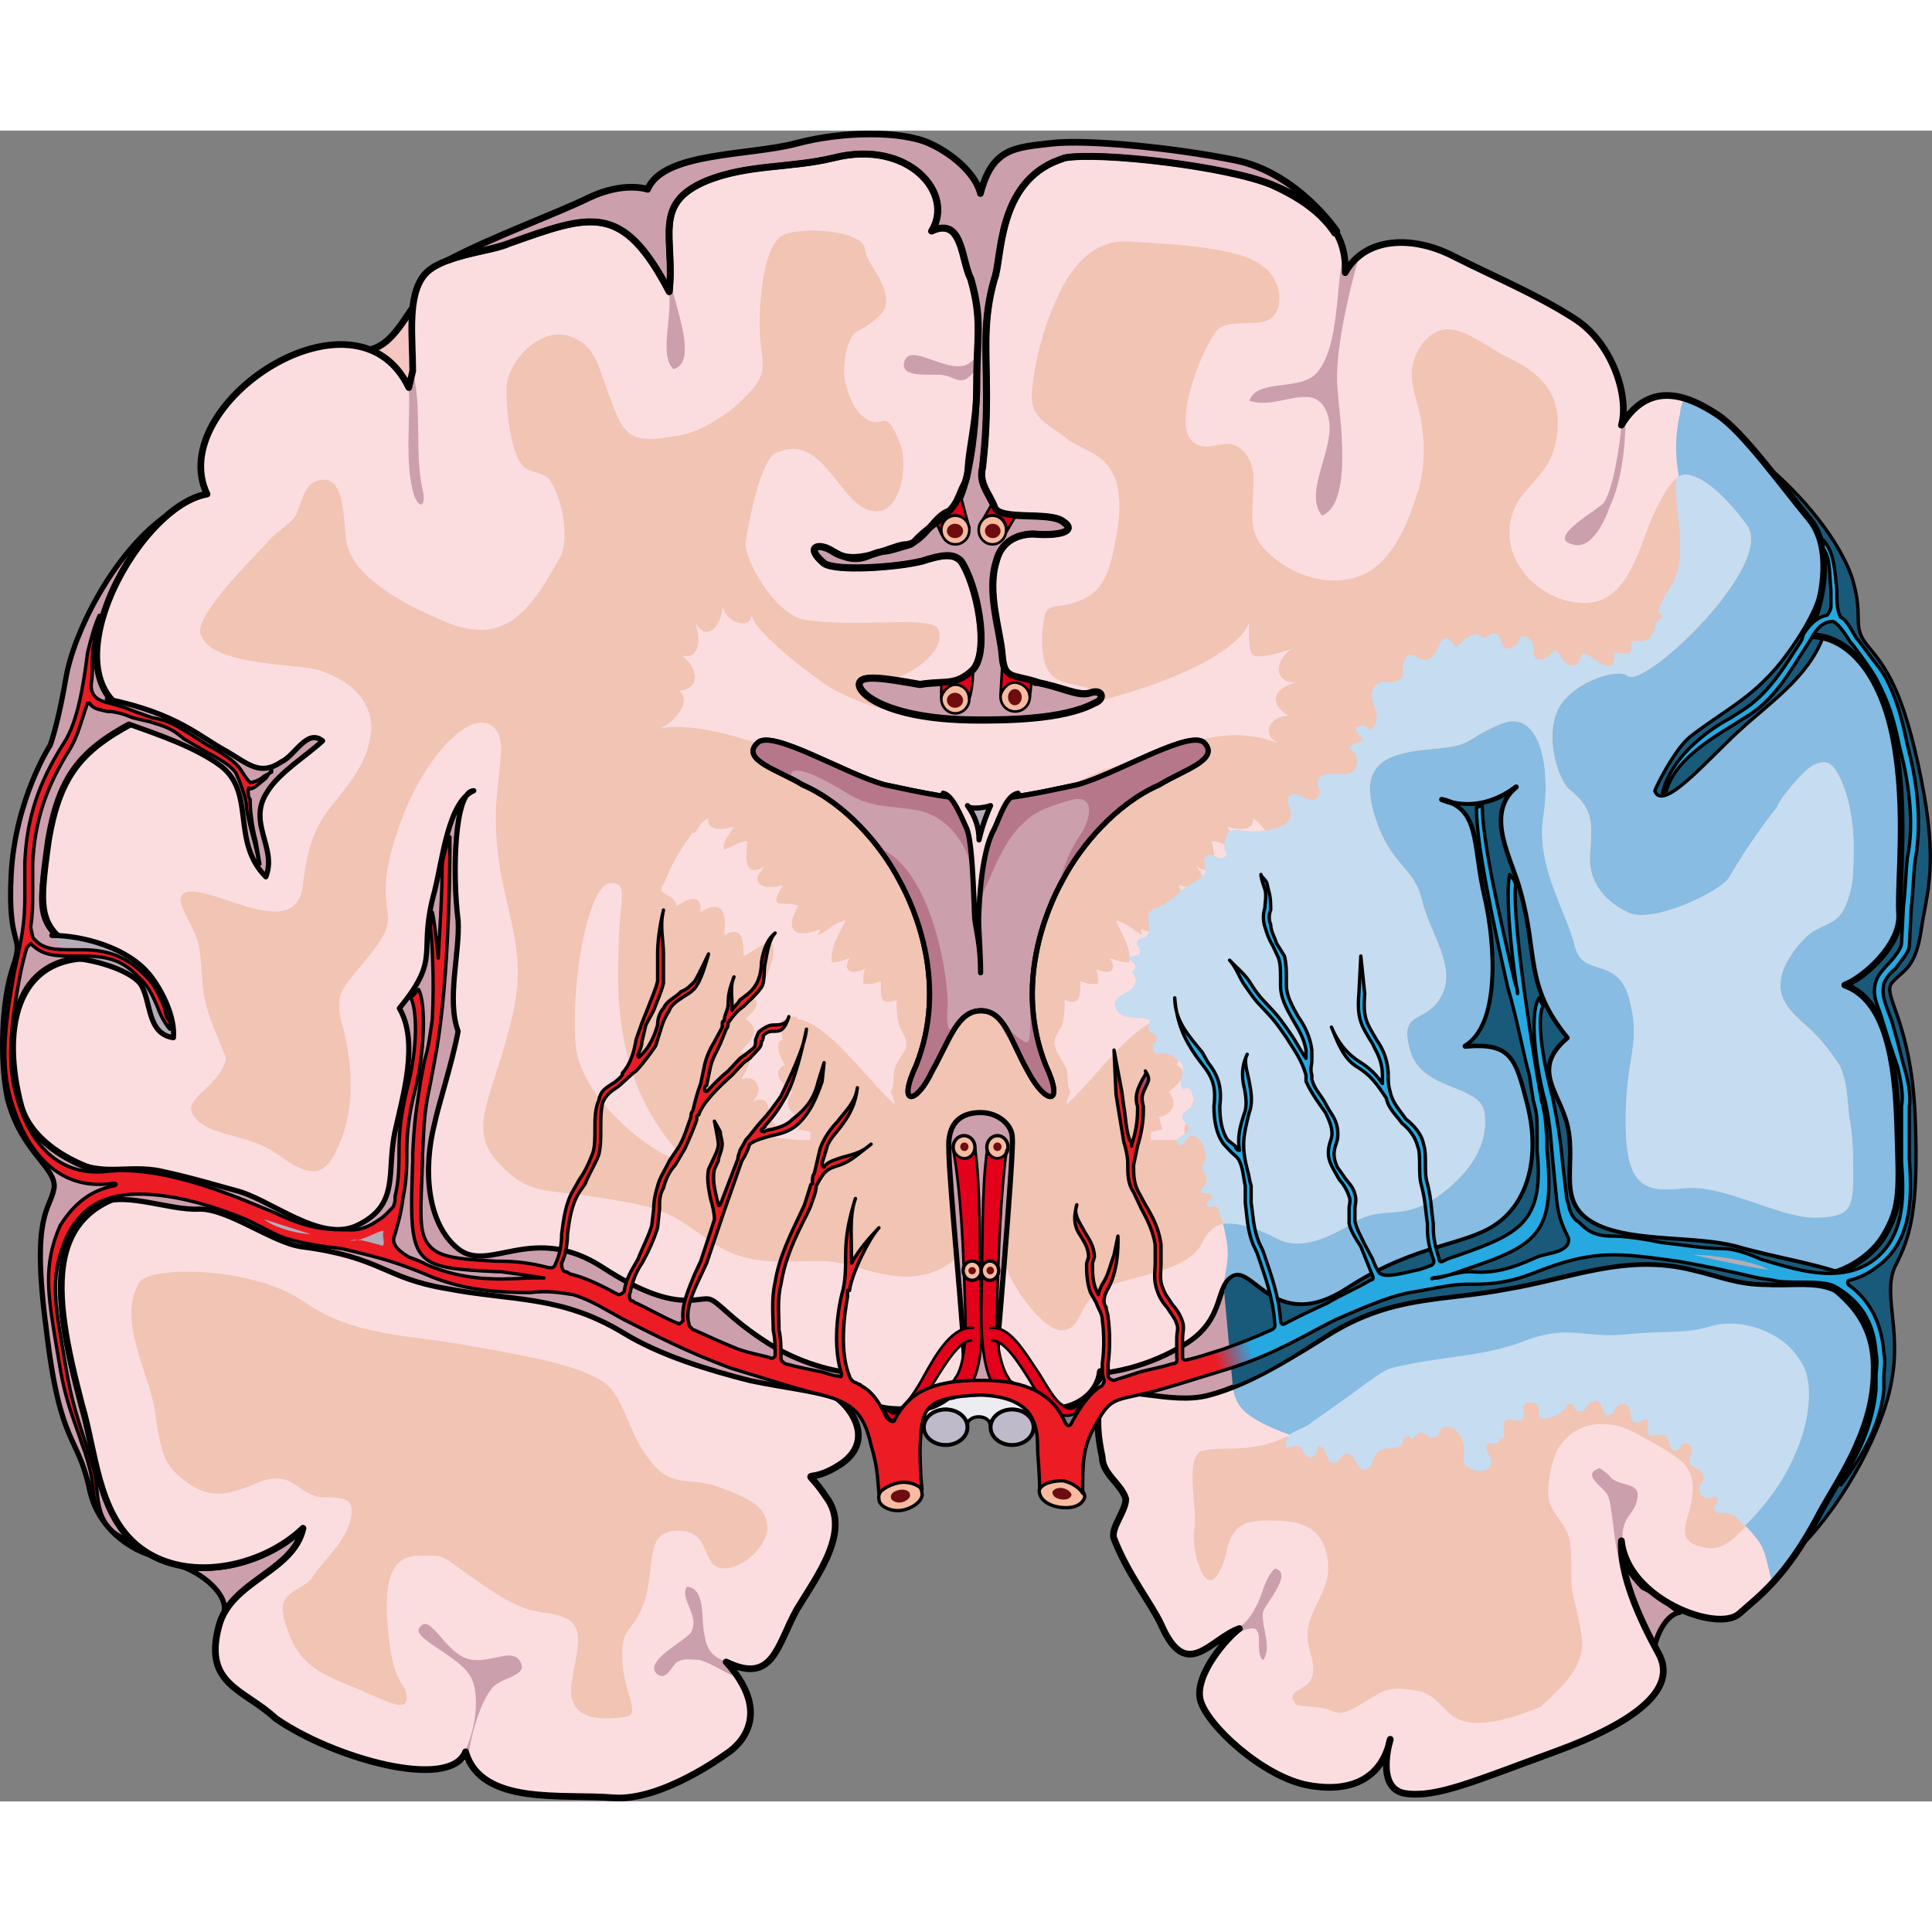 <?xml version="1.0" encoding="utf-8"?>
<!-- Created by: Science Figures, www.sciencefigures.org, Generator: Science Figures Editor -->
<!DOCTYPE svg PUBLIC "-//W3C//DTD SVG 1.1//EN" "http://www.w3.org/Graphics/SVG/1.1/DTD/svg11.dtd">
<svg version="1.1" id="Layer_1" xmlns="http://www.w3.org/2000/svg" xmlns:xlink="http://www.w3.org/1999/xlink" 
	 width="800px" height="800px" viewBox="0 0 288.796 249.749" enable-background="new 0 0 288.796 249.749"
	 xml:space="preserve">
<rect x="0" y="0" width="288.796" height="249.749" fill="#808080" stroke="none"/>
<g>
	
		<path fill-rule="evenodd" clip-rule="evenodd" fill="#EDECF1" stroke="#000000" stroke-width="0.5" stroke-linecap="round" stroke-linejoin="round" stroke-miterlimit="10" d="
		M146.298,187.06L146.298,187.06c-3.213,0-4.382,3.468-8.764,4.099c0,2.521,0,2.521,0,2.521c0.584,0,0.584,0,0.584,0
		c0-1.26,1.46-2.521,3.213-2.521c1.753,0,3.214,1.262,3.214,2.521c0-1.891,3.506-1.891,3.506,0c0-1.26,1.461-2.521,3.213-2.521
		c1.461,0,2.629,0.631,2.922,1.577c0.876-0.632,0.876-0.632,0.876-0.632c-0.292-1.26-0.292-1.26-0.292-1.26
		C150.973,190.213,149.513,187.06,146.298,187.06L146.298,187.06z"/>
	
		<path fill-rule="evenodd" clip-rule="evenodd" fill="#195A7A" stroke="#000000" stroke-width="0.5" stroke-linecap="round" stroke-linejoin="round" stroke-miterlimit="10" d="
		M287.158,119.624c0.877-5.937,2.629-9.687,0-22.81s-5.258-16.561-7.888-19.686c-2.629-3.125-0.585-4.062-2.337-9.998
		c-1.753-5.625-7.596-12.811-13.438-17.498c2.336,2.812,4.674,5.937,7.011,8.437c4.382,5.312,0.876,15.935-0.585,17.498
		c5.551-0.626,11.102,4.687,13.146,15.311s0.584,21.56,0.877,26.246c0.291,4.688-5.551,9.687-8.18,10.624
		c6.135,2.187,7.595,11.248,7.887,20.936c0.293,9.687,0.584,12.186-2.044,16.561c-2.63,4.374-8.181,6.249-9.933,5.936
		c3.213,2.5,8.764,5.938,8.472,14.374c0,9.374-6.136,17.186-8.472,21.872c-0.877,1.563-1.754,2.813-2.338,4.063
		c6.428-6.562,12.271-17.499,13.438-24.686c1.46-7.812-1.46-13.123,0.584-17.185c2.045-4.063,3.506-7.812,2.921-22.185
		c-0.584-14.373-4.965-18.123-3.505-19.998S286.281,125.561,287.158,119.624L287.158,119.624z"/>
	<path fill-rule="evenodd" clip-rule="evenodd" fill="#F6C6C2" d="M20.354,211.387c-5.838-4.992-6.13-14.044-8.173-20.91
		c-4.379-15.917-6.422-29.961,10.217-32.145c-2.628-1.562-2.628-1.562-2.628-1.562c-7.006-0.937-14.887-4.682-16.639-10.923
		c-2.919-10.923-1.168-22.472,10.801-22.158c-9.341-4.37-8.173-6.866-6.714-17.478C8.97,95.6,12.764,92.168,21.23,87.798
		c-12.553-3.433-5.547-21.847,3.211-29.96l0,0c-7.59,5.617-13.428,17.164-14.596,24.03c-1.168,6.866-2.335,9.987-2.335,9.987
		s-5.255,8.114-5.839,19.35c-0.583,11.234,2.044,8.738,0.292,13.732c-1.751,4.993-2.043,14.044-0.875,19.662
		c2.043,8.114,7.298,10.298,7.006,13.42c-0.583,3.432-3.503,3.745-1.167,21.222c2.043,17.478,4.67,15.605,6.422,23.72
		c1.167,5.93,6.13,9.362,10.217,10.299C22.398,212.948,21.23,212.012,20.354,211.387L20.354,211.387z"/>
	
		<path fill-rule="evenodd" clip-rule="evenodd" fill="#CC9FAD" stroke="#000000" stroke-width="0.774" stroke-linecap="round" stroke-linejoin="round" stroke-miterlimit="10" d="
		M20.354,211.387c-5.838-4.992-6.13-14.044-8.173-20.91c-4.379-15.917-6.422-29.961,10.217-32.145
		c-2.628-1.562-2.628-1.562-2.628-1.562c-7.006-0.937-14.887-4.682-16.639-10.923c-2.919-10.923-1.168-22.472,10.801-22.158
		c-9.341-4.37-8.173-6.866-6.714-17.478C8.97,95.6,12.764,92.168,21.23,87.798c-12.553-3.433-5.547-21.847,3.211-29.96l0,0
		c-7.59,5.617-13.428,17.164-14.596,24.03c-1.168,6.866-2.335,9.987-2.335,9.987s-5.255,8.114-5.839,19.35
		c-0.583,11.234,2.044,8.738,0.292,13.732c-1.751,4.993-2.043,14.044-0.875,19.662c2.043,8.114,7.298,10.298,7.006,13.42
		c-0.583,3.432-3.503,3.745-1.167,21.222c2.043,17.478,4.67,15.605,6.422,23.72c1.167,5.93,6.13,9.362,10.217,10.299
		C22.398,212.948,21.23,212.012,20.354,211.387L20.354,211.387z"/>
	
		<path fill-rule="evenodd" clip-rule="evenodd" fill="#BFBACA" stroke="#000000" stroke-width="0.583" stroke-linecap="round" stroke-linejoin="round" stroke-miterlimit="10" d="
		M138.094,193.82c0-1.469,1.461-2.658,3.264-2.658c1.802,0,3.263,1.189,3.263,2.658c0,1.467-1.461,2.657-3.263,2.657
		C139.555,196.478,138.094,195.287,138.094,193.82L138.094,193.82z"/>
	
		<path fill-rule="evenodd" clip-rule="evenodd" fill="#BFBACA" stroke="#000000" stroke-width="0.583" stroke-linecap="round" stroke-linejoin="round" stroke-miterlimit="10" d="
		M148.07,193.82c0-1.469,1.441-2.658,3.217-2.658c1.777,0,3.217,1.189,3.217,2.658c0,1.467-1.439,2.657-3.217,2.657
		C149.511,196.478,148.07,195.287,148.07,193.82L148.07,193.82z"/>
	
		<path fill-rule="evenodd" clip-rule="evenodd" fill="#CC9FAD" stroke="#000000" stroke-width="0.774" stroke-linecap="round" stroke-linejoin="round" stroke-miterlimit="10" d="
		M242.062,212.766c0.292,1.557,0.875,2.803,1.166,4.049c0.583,1.557,0.874,3.113,1.457,4.358c0.291,1.245,0.873,2.491,1.456,3.737
		c0.583,0.622,0.874,1.245,1.166,1.868c0.291-1.868,1.747-4.982,3.788-5.294c-0.875-0.622-1.749-1.244-2.623-2.18
		c-0.874-0.623-1.748-0.934-2.914-1.558c-0.873-0.933-1.747-1.867-2.33-3.113c-0.583-0.623-1.457-2.491-1.166-3.426"/>
	<path fill-rule="evenodd" clip-rule="evenodd" fill="#F6C6C2" d="M53.251,32.838c4.648,0.624,6.682-4.051,9.006-7.166
		c0,4.362,2.325,8.414,2.615,12.465c0.872,6.545-1.743,10.284-7.845,8.726"/>
	
		<path fill-rule="evenodd" clip-rule="evenodd" fill="none" stroke="#000000" stroke-linecap="round" stroke-linejoin="round" stroke-miterlimit="10" d="
		M53.251,32.838c4.648,0.624,6.682-4.051,9.006-7.166c0,4.362,2.325,8.414,2.615,12.465c0.872,6.545-1.743,10.284-7.845,8.726"/>
	<path fill-rule="evenodd" clip-rule="evenodd" fill="#FBDDE0" d="M20.698,156.77c-7.321-0.625-15.813-4.685-17.57-10.931
		c-2.929-10.931-1.171-22.484,10.835-22.173c-9.371-4.373-8.2-6.871-6.736-17.488c1.758-10.619,5.564-14.055,14.056-18.427
		c-15.52-4.06-1.171-31.542,9.664-33.416c-6.442-13.429,22.255-32.479,30.162-15.928c0.586-2.499,0.586-2.499,0.586-2.499
		c0-4.995-0.878-11.242,1.757-14.364c2.343-2.812,9.371-3.437,12.592-4.685c12.299-4.373,16.984-6.246,24.012,7.182
		c0.878-8.119-2.635-13.116,5.563-16.551c6.15-2.498,12.592-1.874,19.034-3.436c11.128-2.811,18.156,5.309,14.642,10.931
		c4.686-2.187,4.393,4.372,5.857,7.183c1.757,6.246,0.878,8.432,0.878,15.927c0,7.184-2.342,12.492-0.878,15.928
		c1.171,3.749-6.442,9.994-9.078,9.994c-2.343,0.312-8.2,1.249-11.713-1.25c-2.05-1.249-4.1-0.624-1.171,1.874
		c1.757,1.25,10.834,0.625,14.642-0.313c2.928-0.937,4.686-1.248,5.856,0c2.342,3.437,4.392,13.43,1.757,16.24
		c-2.636,2.498-4.1,1.561-7.907,2.187c-5.271-0.938-9.078-1.562-9.078,0s4.685,5.309,17.862,5.309c3.808,0,12.593,0,17.277-2.499
		c1.757-0.624,1.172-2.186-0.586-1.562c-1.757,0.625-4.392-0.937-8.198-1.561c0.293,0,0.293,0,0.293,0
		c-3.808-1.249-4.979-0.313-5.271-4.061s-2.343-9.368-0.879-14.054c0.879-3.435,3.807-4.06,5.564-4.06
		c3.514,0.313,6.734-0.312,4.393-1.874c-2.051-1.562-9.664,0-10.25-2.186c-0.878-2.187-2.343-3.436-1.757-5.934
		c0.293-2.812,0.586-5.621,0.586-10.619c0-7.183-0.586-11.242,1.171-17.488c1.172-2.811,0.293-14.366,9.664-17.801
		c0.878-0.313,0.878-0.313,0.878-0.313c5.271-0.938,24.306,1.248,31.04,4.061c6.735,2.81,11.128,6.557,10.835,13.115
		c2.929-5.309,9.956-5.621,16.106-2.498c6.148,3.123,12.299,5.622,18.154,9.369c5.857,3.748,8.2,11.867,7.029,15.928
		c4.392-7.184,10.541-4.061,14.348-1.563c3.807,2.499,9.371,10.307,13.764,15.615c4.393,5.31,0.879,15.928-0.586,17.49
		c5.564-0.625,11.127,4.684,13.178,15.303c2.05,10.618,0.586,21.548,0.879,26.232s-5.564,9.682-8.2,10.618
		c6.149,2.187,7.614,11.243,7.907,20.925s0.586,12.18-2.051,16.551c-2.635,4.373-8.199,6.246-9.955,5.935
		c3.221,2.499,8.784,5.934,8.491,14.365c0,9.369-6.149,17.178-8.491,21.862c-4.686,8.744-8.492,11.555-11.715,14.365
		c-3.221,2.811-16.69-2.187-17.568-10.931c-0.293,4.997,2.635,11.556,5.563,16.864s-3.515,10.307-15.521,14.678
		c-12.006,4.372-17.57,6.871-22.256,6.246c-4.685-0.624-2.342-8.119-2.342-8.119c-1.172,5.621-5.564,8.119-12.299,6.87
		c-6.735-1.249-15.228-9.058-16.105-12.804c-0.879-3.748,4.1-9.369,5.856-10.618c-4.394,1.562-7.907,8.119-11.714-0.625
		c-1.463-3.123-4.979-7.495-7.027-12.804c-0.586-1.563,1.756-4.061,1.756-5.934c-0.585-2.188-3.513-3.748-3.513-6.247
		c-1.465-6.559,0-9.057,0-9.057c-2.05,1.874,1.464-3.748-0.293-3.748c-0.293,3.124-3.515,5.935-8.2,5.622
		c-4.978,0-6.441-4.061-9.956-4.061l0,0c-3.514,0-4.685,4.061-9.663,4.061c-4.686,0.313-7.613-0.312-8.199-3.436
		c-1.757,0-5.564,0.625-4.1,1.249c2.343,1.249,6.735,6.56,1.464,10.306c-5.564,3.748-5.857-0.312-2.342,4.997
		c3.807,4.997-1.171,11.556-4.393,16.864c-2.928,5.309-3.514,11.244-10.542,7.808c8.2,9.058,0,13.742,0,13.742
		s-9.664,7.182-16.984,6.558c-7.321-0.625-19.62,1.249-21.962-6.871c-2.343,5.934-19.913,0.938-28.405-4.997
		c-4.685-4.372-10.834-4.995-8.492-13.741c1.757-6.869,11.128-8.119,12.592-14.678c-6.149,5.934-17.863,8.433-24.891,2.499
		c-5.857-4.997-6.149-14.054-8.199-20.925c-4.393-16.863-6.735-31.229,12.592-32.479L20.698,156.77L20.698,156.77L20.698,156.77z"/>
	<path fill-rule="evenodd" clip-rule="evenodd" fill="#CC9FAD" d="M69.886,243.994c0.293-3.447,1.761-8.775,3.521-10.969
		c1.174-1.881,5.576-1.881,4.402-4.074c-1.174-2.507-4.989,0.627-8.217-0.627c-3.229-1.253-5.283-6.58-6.75-4.699
		c-1.761,1.566,5.282,4.073,7.336,7.207c2.055,3.133,0.587,10.654-2.054,13.475C69.006,243.681,69.593,243.681,69.886,243.994
		L69.886,243.994z"/>
	<path fill-rule="evenodd" clip-rule="evenodd" fill="#CC9FAD" d="M108.822,228.904c-2.34-0.626-3.217-1.877-3.51-4.067
		c-0.585-2.19,0.292-6.883-2.633-7.195c-1.17,1.877,2.047,4.38,0.585,6.883c-0.878,1.251-7.313,4.38-4.973,6.257
		c1.462,0.939,2.048-1.252,2.925-1.877c1.169-0.626,2.047-0.313,3.217-0.313c1.755,0.313,4.68,2.502,6.435,2.814
		C109.992,231.406,109.407,229.217,108.822,228.904L108.822,228.904z"/>
	<path fill-rule="evenodd" clip-rule="evenodd" fill="#CC9FAD" d="M183.22,224.906c1.758-0.624,3.516-2.182,4.395-4.051
		c1.172-1.868,1.172-4.049,2.931-5.918c2.931,0.623-1.465,5.296-1.759,6.541c-0.293,2.181,1.465,5.296,0,7.164
		c-1.172-0.934,0-4.049-1.172-4.672c-0.586-0.312-2.637,0.312-4.395,1.869"/>
	<path fill-rule="evenodd" clip-rule="evenodd" fill="#CC9FAD" d="M242.662,213.314c0-0.623-0.295-3.735,0-4.358
		c0.295-1.868,1.768-2.491,2.063-4.358c0.589-2.491-2.063-1.868-3.832-3.114c-0.295-0.622-1.769-1.556-1.769-1.556
		c-2.947,0.934,0.59,2.802,1.18,4.047c0.884,1.557,0.884,9.963,2.946,13.387"/>
	<path fill-rule="evenodd" clip-rule="evenodd" fill="#CC9FAD" d="M242.984,43.105c0,4.061-0.588,9.369-2.348,13.115
		c-0.88,2.498-2.934,6.558-5.572,5.622c-4.108-0.938,4.106-5.31,4.692-6.247c1.467-2.185,2.347-8.742,2.64-11.553
		C242.69,44.355,242.984,43.105,242.984,43.105L242.984,43.105z"/>
	<path fill-rule="evenodd" clip-rule="evenodd" fill="#CC9FAD" d="M203.172,18.805c-1.466,5-3.81,14.688-3.224,20.001
		c0.293,4.063,2.344,16.877-2.344,18.751c-2.931-3.75,2.344-10.313,0.879-15c-1.758-5.625-7.326-0.626-11.721-2.188
		c1.172-3.438,7.911-1.251,10.256-4.376c3.223-4.063,2.637-12.813,3.809-17.501C201.414,20.992,203.172,19.742,203.172,18.805
		L203.172,18.805z"/>
	<path fill-rule="evenodd" clip-rule="evenodd" fill="#CC9FAD" d="M146.298,32.49c-1.762,6.887-10.278-1.877-11.159,2.192
		c-0.588,2.503,4.698,1.564,5.873,1.878c2.057,0.313,2.644,1.877,4.699-0.627"/>
	<path fill-rule="evenodd" clip-rule="evenodd" fill="#CC9FAD" d="M99.771,23.186c1.189,3.427-1.487,10.281,0.892,12.461
		c3.867-0.934,0-9.969-0.297-12.771"/>
	<path fill-rule="evenodd" clip-rule="evenodd" fill="#CC9FAD" d="M61.098,38.42c0.288,4.677-0.575,10.599,0.575,15.275
		c0.575,2.804,2.299,3.116,1.437-0.313c-1.149-5.3,0-12.469-1.437-17.456"/>
	<path fill-rule="evenodd" clip-rule="evenodd" fill="#F1C4B4" d="M179.408,197.457c-2.342,1.563-0.293,9.063-0.878,11.563
		c-0.585,2.499,1.464,10.937,3.805,6.249c1.171-1.875,0.878-4.375,2.342-5.938c1.171-1.562,3.513-1.562,5.269-1.562
		c4.098,0,7.609,0.624,8.488,5.624c0.877,5.313-3.512,7.5-2.927,12.5c0.292,1.875,1.463,4.063,0.292,5.938
		c-0.877,1.25-3.805,1.563-2.049,3.438c0.586,0.313,3.513,0.313,4.391,0.624c0.879,0.313,1.463,0.625,2.342,0.625
		c1.756-0.312,3.22-1.562,4.976-2.5c1.757-1.25,3.513-1.25,5.562-0.938c2.926,0.313,3.512,1.563,5.561,3.438
		c3.22,3.126,9.952,0.626,13.758-0.937c2.926-2.813,6.438-5.626,6.146-10c-0.293-2.501-0.879-4.688-1.465-7.188
		c-0.293-2.188,0-5-0.293-7.188c-0.292-2.813-2.634-4.063-3.219-6.563c-0.293-1.874,0.292-5.312,1.171-7.188
		c2.341-4.375,7.024-4.999,11.122-3.124c2.342,1.249,5.269,2.812,7.317,4.375c2.634,2.187,2.05,5.312,1.171,8.437
		c-0.879,2.813-0.586,4.063,2.635,4.688c1.756,0.312,2.926-0.313,4.391-1.563c3.512-3.125,7.316-8.124,9.072-12.5
		c1.757-3.749,3.221-10.625,0.586-14.063c-2.635-4.375-9.074-6.249-13.171-5c-4.099,1.25-7.025,0.625-12.88,1.25
		c-5.854,0.626-8.487-1.563-14.926,0.938c-6.439,2.5-12.002,2.188-19.904,4.063c-2.048,0.624-3.805,2.499-12,8.124
		C187.896,198.708,183.212,196.207,179.408,197.457L179.408,197.457z"/>
	<path fill-rule="evenodd" clip-rule="evenodd" fill="#88BCE2" d="M214.626,190.082c1.016-0.441,2.031-0.881,3.084-1.227
		c5.138-1.687,10.711-3.433,16.16-3.564c4.085-0.1,8.035,0.702,11.934,1.861c1.322,0.394,2.605,1.055,3.881,1.588
		c1.365,0.571,2.879,1.134,3.954,2.193c0.722,0.712,0.987,1.668,1.435,2.551c0.787,1.559,1.42,2.948,1.731,4.689
		c0.311,1.743,0.433,3.52,0.882,5.236c0.339,1.297,0.744,2.54,1.538,3.639c0.255,0.352,0.487,0.458,0.819,0.685
		c0.352,0.24,0.662,0.626,0.959,0.931c0.668,0.682,1.294,1.405,1.862,2.173c1.171,1.562,1.464,4.372,2.05,6.245
		c2.051-2.186,4.394-5.309,6.737-9.681c2.343-4.683,8.493-12.49,8.493-21.858c0.293-8.431-5.271-11.865-8.493-14.363
		c1.757,0.312,7.321-1.562,9.958-5.934c2.636-4.371,2.343-6.869,2.05-16.549c-0.293-9.681-1.757-18.736-7.907-20.922
		c2.636-0.938,8.493-5.934,8.2-10.617c-0.293-4.685,1.172-15.613-0.879-26.23c-2.05-10.616-7.614-15.926-13.181-15.301
		c1.467-1.562,4.98-12.178,0.586-17.486c-4.393-5.309-9.957-13.115-13.765-15.613c-1.464-0.938-3.222-1.874-4.979-2.498
		c-0.293,0.624-0.586,1.561-0.586,2.186c-0.918,3.914-0.779,7.801,0.342,11.6c1.084,3.673,2.938,8.083,2.399,11.956
		c-0.736,5.3-4.223,11.006-9.032,13.345c-1.977,0.96-4.149,1.118-6.118,2.043c-2.343,1.1-4.811,1.98-7.409,2.097
		c-3.482,0.157-6.969,0.259-10.425,0.417c-2.743,0.126-5.481,1.05-7.944,2.303c-2.223,1.13-4.972,2.077-6.611,4.05
		c-2.083,2.506-1.934,7.26-2.264,10.357c-0.736,6.89-1.119,13.925-2.344,20.777c-0.537,3.005-2.134,5.803-3.656,8.419
		c-1.998,3.428-3.872,7.031-6.115,10.301c-1.7,2.478-3.619,4.681-5.053,7.342c-1.098,2.033-1.997,4.158-3.112,6.184
		c-0.924,1.678-1.99,3.994-1.794,5.958c0.256,2.573,1.271,5.099,1.48,7.757c0.293,3.748-1.758,5.621,0.293,11.242
		c2.049,4.996-2.051,10.617,3.514,14.052c1.785,1.102,3.797,1.96,5.787,2.613c0.882,0.289,1.78,0.531,2.689,0.721
		c0.953,0.2,1.516-0.169,2.321-0.649c1.155-0.686,2.416-1.134,3.663-1.619c1.246-0.486,2.536-0.704,3.83-1.016
		c2.059-0.494,4.158-0.531,6.17-1.223C212.736,190.903,213.681,190.492,214.626,190.082z"/>
	
		<path fill-rule="evenodd" clip-rule="evenodd" fill="#195A7A" stroke="#000000" stroke-width="0.5" stroke-linecap="round" stroke-linejoin="round" stroke-miterlimit="10" d="
		M271.953,69.398c-0.877,3.744-5.561,10.296-7.902,12.479c-3.221,3.433-7.903,5.929-11.416,8.735c-2.342,1.872-5.27,7.8-5.27,8.111
		c1.172,3.12,7.611-4.367,12.295-8.735c4.684-4.367,10.537-8.111,12.879-14.35"/>
	<path fill-rule="evenodd" clip-rule="evenodd" fill="#C6DCF0" d="M268.388,197.699c1.756-3.737,3.219-10.588,0.584-14.014
		c-2.632-4.359-9.068-6.228-13.165-4.982c-4.096,1.245-7.021,0.623-12.874,1.245c-5.852,0.623-8.484-1.557-14.92,0.935
		c-6.438,2.491-11.996,2.18-19.896,4.049c-2.049,0.623-3.804,2.49-11.996,8.097c-1.06,1.127-3.702,1.317-3.894,2.873
		c-0.193,1.573,0.479,0.765,1.354,0.763c1.51-0.002,0.801,0.789,1.696,1.455c0.942,0.7,1.72-0.428,1.679-1.464
		c1.764-0.042,0.98,3.103,2.785,2.451c0.582-0.21,0.669-1.099,1.226-1.238c1.306-0.33,1.49,1.081,2.07,1.728
		c0.47,0.523,0.419,0.944,1.415,0.372c0.802-0.46,0.723-1.219,1.074-1.853c0.678-1.214,1.359-1.021,2.707-1.229
		c0.755-0.116,0.76,0.089,1.259-0.489c0.517-0.599,0.122-0.979,0.835-1.239c0.256-0.095,0.623,0.458,0.863,0.386
		c0.275-0.081,0.369-0.467,0.493-0.507c0.568-0.181,0.237-0.555,1.233-0.272c0.594,0.168,0.742,0.801,1.471,0.624
		c0.752-0.184,0.731-1.134,1.236-1.431c1.68-0.992,3.121,1.433,3.195,2.805c0.076,1.404-0.572,2.59,1.08,3.327
		c1.074,0.479,2.603,0.442,2.98-0.741c0.35-1.096-0.971-1.818-0.62-2.709c0.452-1.145,1.643,0.42,1.997-1.182
		c1.275,0.496-0.24-2.352,1.086-2.756c0.619-0.189,1.348,0.388,1.941,0.104c1.162-0.554,0.109-1.512,0.512-2.203
		c0.488-0.836,1.812-0.479,2.098,0.007s-0.133,1.38,0.336,1.759c0.881,0.717,3.992-0.892,3.994-1.985
		c1.095-0.323,0.793,0.622,1.485,0.934c1.227,0.551,1.204-0.595,1.942-1.082c2.354-1.559,1.357,2.254,3.076,1.713
		c0.803-0.253,0.605-1.18,1.321-1.461c1.187-0.466,1.371,0.218,1.634,0.984c0.221,0.649-0.126,1.31,0.738,1.61
		c0.736,0.256,1.204-0.449,1.824-0.483c0.233,0.659-0.25,1.96,0.26,2.325c0.757,0.54,1.761-0.397,2.492,0.265
		c0.562,0.509,0.684,3.117,2.063,1.75c0.362-0.359,0.378-0.791,0.997-0.67c0.952,0.185,0.89,1.159,0.644,1.865
		c-0.257,0.739-0.32,1.22,0.453,1.64c0.577,0.313,1.27,0.544,1.449,1.262c0.185,0.729-0.324,1.078-0.559,1.626
		c-0.302,0.712,0.375,1.673,1.113,1.774c0.536,0.074,1.479-0.735,1.559,0.218c0.047,0.574-0.688,0.756-0.395,1.435
		c0.428,0.982,1.258,0.446,2.02,0.543c0.824,0.104,1.828,1.391,2.439,1.97C264,205.483,266.925,201.436,268.388,197.699z"/>
	<path fill-rule="evenodd" clip-rule="evenodd" fill="#F1C4B4" d="M130.204,82.486c5.567,0,11.72-4.997,9.962-8.121
		c-1.465-1.875-11.721,0-19.925-1.25c-4.688-0.937-9.083-9.371-8.79-11.557c0.879-5.623,2.637-12.808,4.688-13.434
		c7.032-3.123,9.376,8.122,14.357,8.747c4.103,0.624,5.274-6.56,4.103-9.995c-2.638-6.561-2.344-1.25-5.86-4.373
		c-0.879-0.626-1.758-2.5-2.344-4.687c-0.586-1.874,0-6.872,1.758-7.81c1.758-0.937,3.516-2.187,4.103-3.436
		c1.171-3.124-2.93-6.872-2.93-8.746c-0.293-3.125-9.962-3.436-12.306-2.188c-3.517,1.875-3.81,13.745-3.224,16.869
		c0.586,4.061,0,4.997-3.223,8.121c-2.345,2.187-6.447,4.686-9.376,4.998c-7.325,1.25-7.911,0.313-10.548-7.185
		c-1.172-3.124-1.758-6.248-4.981-7.497c-4.688-2.187-10.255,3.749-9.962,8.121c0,2.812,0.585,8.748,2.344,10.935
		c0.879,1.249,3.223,0.937,4.102,2.185c1.758,2.5,2.931,8.122,1.758,11.247l0,0c-4.688,8.434-8.497,14.368-18.752,9.37
		c-4.395-1.874-11.72-5.622-13.186-10.62c-0.879-2.187,0.293-11.87-4.981-9.684c-1.758,0.937-2.051,3.748-2.93,5.31
		c-1.465,1.563-3.223,2.499-4.395,4.062c-1.758,1.874-10.841,10.933-9.669,13.433c1.465,4.686,14.064,4.373,17.581,5.311
		c4.688,1.562,7.912,4.372,7.912,8.746c-0.293,4.997-3.223,8.121-6.154,11.869c-2.93,3.749-3.516,7.186-4.102,11.87
		c-1.172,7.81-12.013,0.625-16.701,0.625c-3.81,0.313,0.585,4.686,1.171,8.121c0.586,2.812,0.293,6.249,1.172,9.06
		c0.586,2.498,2.051,5.311,2.931,7.809c-1.172,4.686-7.032,5.936-4.688,8.748c2.344,3.122,7.911,2.186,12.893,5.936
		c5.274,3.747,7.032,2.497,9.083-2.813c2.051-5.621,1.465-11.87,0-17.181c-1.465-5.309,1.172-5.934,4.981-11.244
		c4.102-5.311,0-4.999,2.344-14.057c2.344-9.371,7.032-15.931,10.548-18.431c3.516-2.499,6.446-0.937,5.86,4.062
		c-0.293,4.998-1.465,8.121,0,17.18c1.758,9.059,4.102,13.433,1.172,23.74c-2.637,10.31-6.153,14.682-1.466,19.681
		c4.688,4.997,6.74,3.747,16.116,5.311c9.376,1.561,9.376,2.186,15.822,6.559c6.739,4.686,13.771,1.874,19.338,3.124
		c5.274,1.249,11.135,4.061,16.995-0.625c7.032-0.625,7.032-0.625,7.032-0.625c0.586,3.749,5.859,11.245,8.79,11.245
		s2.344-3.124,5.274-5.622c2.93-2.499,13.479-2.499,15.822-7.497s7.617-2.498,11.134-0.624c3.517,1.873,7.618,0,11.72-2.5
		c4.104-2.499,7.033,0,12.307-3.748c5.275-3.747,7.619-8.121,7.033-12.494c-0.586-4.374-9.377-3.124-11.135-9.371
		c-1.758-6.248,2.344-3.749,4.688-8.123c2.344-4.372-1.758-9.371-2.931-14.368c-1.172-4.999-4.688-4.999-7.031-12.495
		c-2.345-7.497,1.172-9.371,8.204-9.996s4.688-1.25,10.548-3.748c5.86-2.499,7.618,6.247,6.446,13.744
		c-1.173,7.496,3.516,14.369,4.688,19.366c1.172,4.999,6.445,1.25,8.204,8.122c1.757,6.873-0.587,8.122-0.587,18.119
		c0,9.994,2.931,10.619,8.79,9.994c5.86-0.623,14.065,4.374,19.339,4.374c5.274,0,5.86-1.25,5.86-5.936c0-3.122,0-6.247-0.586-9.058
		c-0.293-2.813-0.293-5.312-1.465-7.81c-1.466-2.187-2.931-4.062-4.688-5.624c-1.758-1.562-4.395-3.748-4.102-6.559
		c0-2.499,2.344-5.624,4.102-7.185c1.758-1.562,4.103-1.562,5.273-3.749c0.88-1.562,1.466-4.061,1.466-5.934
		c0.294-4.374,0-9.373-1.758-13.434c-1.172-2.498-2.051-3.436-4.395-2.187c-1.466,0.938-4.688,4.686-5.275,6.247
		c-2.051,2.499-5.274,7.186-7.032,10.309c-1.171,2.187-11.72,7.186-15.236,5.311c-3.809-1.874-6.152-4.998-5.566-9.371
		c0.293-4.373,0.293-6.248-3.224-9.06c-1.465-1.249-3.809-7.808-1.465-12.182c2.345-4.061,9.083-5.936,10.255-4.686
		c2.638,1.874,21.977-16.557,17.875-22.491c-1.759-2.499-5.568-6.873-8.498-7.497c-2.344-0.624-3.809,2.5-4.981,4.686
		c-2.638,4.999-3.81,14.369-10.841,14.369c-6.446,0-12.893-6.247-10.842-13.12c0.879-3.435,4.396-5.311,5.86-8.745
		c1.172-2.812,1.465-6.561,0-9.371c-1.465-2.812-4.103-4.374-6.739-5.623s-5.859-4.062-8.791-4.062c-2.636,0-4.98,3.124-5.273,5.936
		s1.172,5.623,1.465,8.434c0.586,4.061,0.293,7.811-1.172,11.558c-1.172,3.75-3.516,8.747-7.324,10.621
		c-4.689,2.187-9.963,0.625-13.771-2.499c-4.103-3.437-2.932-5.936-2.932-10.933c0.293-2.499-0.878-5.311-3.223-5.935
		c-1.758-0.313-3.516,0.938-5.273,0c-4.103-1.875,0.586-13.745,2.93-16.869c1.758-2.187,6.739-0.313,8.498-2.187
		c2.051-2.187,0.585-6.247-1.466-7.497c-3.517-3.123-15.53-3.436-20.218-3.748c-5.273-0.313-8.79,4.062-10.841,9.059
		c-1.759,3.749-3.224,9.371-3.517,13.745c-0.293,3.436,2.638,4.685,4.688,6.247c2.638,2.188,5.274,2.188,7.032,4.998
		c2.344,3.437,1.172,9.059,0.293,13.119c-1.172,4.686-2.93,6.248-7.032,7.185c-2.052,0.313-2.931,0-3.224,2.499
		c-0.293,1.875-0.293,3.748,0,5.311c0.88,4.686,4.396,3.437,7.619,4.998"/>
	<path fill-rule="evenodd" clip-rule="evenodd" fill="#F1C4B4" d="M174.687,96.811c-0.586,0.312-1.171,0.624-1.464,0.938
		c-6.441,2.813-11.712,9.063-14.347,14.064c-2.635,4.69-7.32,15.941-2.635,27.82c2.928,6.251,0,5.938-2.636,0.938
		c-2.636-4.688-3.515-14.066-7.027-14.066l0,0l0,0c-3.514,0-4.685,9.378-7.32,14.066c-2.342,5.001-5.27,5.313-2.342-0.938
		c4.685-11.879,0-23.13-2.635-27.82c-2.635-5.001-7.906-11.252-14.347-14.064c-0.586-0.313-1.171-0.626-1.757-0.938
		c-9.077,0.624-23.716,10.938-20.789,34.383c0.878,8.439,9.077,19.067,22.253,19.691c4.978-0.313,10.541-2.5,15.811-5.938
		c3.806-2.501,7.613-21.88,11.126-25.631l0,0l0,0c3.513,3.751,7.319,23.13,11.126,25.631c5.856,3.751,12.005,5.938,17.275,5.938
		c11.127-0.624,19.617-11.252,20.789-19.691C198.697,107.749,184.056,97.435,174.687,96.811L174.687,96.811z"/>
	<path fill-rule="evenodd" clip-rule="evenodd" fill="#FBDDE0" d="M193.755,82.479c-4.099,0-2.635-4.061-0.586-4.999
		c-1.171,0.313-4.684,1.563-5.855,0.938c-0.879-0.625-0.586-4.997-0.586-4.997s-0.877,5.934-21.372,11.557
		c-20.495,5.309-33.084,2.811-40.989-1.563c-3.514-2.187-12.297-9.058-12.004-11.244c0,2.812-4.392,1.25-4.392-1.563
		c0.293,2.5-2.049,6.561-4.099,2.813c0.878,2.186,0.878,5.934-2.05,4.997c2.342,1.562,3.221,4.997-0.292,5.31
		c2.049,1.562-0.878,5.311-3.806,5.935c2.928-1.25,9.076,0,12.296,0.937l0,0c2.05,0.625,4.1,1.249,6.149,1.563
		c4.391,0.937,12.589,6.559,28.4,8.12c15.81,1.562,11.71-2.812,24.593-5.934c6.441-1.875,14.054-6.247,22.545-2.5
		c-3.514-1.249-2.05-4.372,0.878-4.372C189.657,85.603,190.242,83.416,193.755,82.479L193.755,82.479z"/>
	
		<path fill-rule="evenodd" clip-rule="evenodd" fill="#CC9FAD" stroke="#000000" stroke-width="0.774" stroke-linecap="round" stroke-linejoin="round" stroke-miterlimit="10" d="
		M76.028,16.902c12.291-4.373,16.974-6.249,23.997,7.187c0.878-8.123-2.634-13.122,5.561-16.56
		c6.146-2.499,12.583-1.873,19.021-3.436c11.121-2.813,18.144,5.311,14.632,10.936c4.682-2.188,4.39,4.373,5.853,7.185
		c1.755,6.249,0.878,8.437,0.878,15.935c0,7.186-1.463,17.809-4.097,18.746c-2.341,0.625-3.805,4.999-6.731,4.999
		c-2.341,0.313-7.316,3.438-10.828,0.938c-2.048-1.251-4.097-0.625-1.17,1.875c1.755,1.249,10.828,0.625,14.632-0.313
		c2.926-0.937,4.682-1.249,5.853,0c2.341,3.438,4.39,13.436,1.756,16.248c-2.634,2.498-4.097,1.562-7.901,2.187
		c-5.268-0.938-9.072-1.563-9.072,0c0,1.562,4.683,5.312,17.852,5.312c3.804,0,12.584,0,17.266-2.499
		c1.756-0.625,1.171-2.188-0.585-1.563c-1.756,0.625-4.39-0.938-7.901-1.562l0,0c-0.293,0-0.293,0-0.293,0h0.293
		c-3.804-1.251-4.976-0.313-5.269-4.062c-0.292-3.749-2.34-9.373-0.877-14.061c0.877-3.436,3.805-4.061,5.561-4.061
		c3.512,0.312,6.73-0.313,4.39-1.875c-2.05-1.563-9.657,0-10.243-2.188c-0.878-2.187-2.341-3.438-1.756-5.936
		c0.293-2.813,0.586-5.625,0.586-10.623c0-7.186-0.586-11.248,1.17-17.497c1.17-2.812,0.293-14.372,9.658-17.808
		c0.877-0.313,0.877-0.313,0.877-0.313c5.268-0.938,24.289,1.249,31.021,4.061c4.097,1.875,7.315,4.063,9.364,7.187
		c0.293-0.312,0.293-0.312,0.293-0.312s-5.854-8.748-15.218-10.623c-9.364-1.876-22.241-3.125-27.509-2.5
		c-5.267,0.624-8.779,0.624-10.535,7.498c-0.584-2.5-3.511-5.624-7.608-7.498c-4.097-1.875-12.876-1.875-19.9,0
		c-7.023,1.874-19.9,1.25-22.241,6.873c0,0-3.512-1.25-8.779,1.25c-4.39,2.188-14.632,5.937-21.07,9.373
		C70.175,18.152,73.98,17.841,76.028,16.902L76.028,16.902z"/>
	
		<path fill-rule="evenodd" clip-rule="evenodd" fill="none" stroke="#000000" stroke-linecap="round" stroke-linejoin="round" stroke-miterlimit="10" d="
		M76.028,16.902c12.291-4.373,16.974-6.249,23.997,7.187c0.878-8.123-2.634-13.122,5.561-16.56
		c6.146-2.499,12.583-1.873,19.021-3.436c11.121-2.813,18.144,5.311,14.632,10.936c4.682-2.188,4.39,4.373,5.853,7.185
		c1.755,6.249,0.878,8.437,0.878,15.935c0,7.186-1.463,17.809-4.097,18.746c-2.341,0.625-3.805,4.999-6.731,4.999
		c-2.341,0.313-7.316,3.438-10.828,0.938c-2.048-1.251-4.097-0.625-1.17,1.875c1.755,1.249,10.828,0.625,14.632-0.313
		c2.926-0.937,4.682-1.249,5.853,0c2.341,3.438,4.39,13.436,1.756,16.248c-2.634,2.498-4.097,1.562-7.901,2.187
		c-5.268-0.938-9.072-1.563-9.072,0c0,1.562,4.683,5.312,17.852,5.312c3.804,0,12.584,0,17.266-2.499
		c1.756-0.625,1.171-2.188-0.585-1.563c-1.756,0.625-4.39-0.938-7.901-1.562l0,0c-0.293,0-0.293,0-0.293,0h0.293
		c-3.804-1.251-4.976-0.313-5.269-4.062c-0.292-3.749-2.34-9.373-0.877-14.061c0.877-3.436,3.805-4.061,5.561-4.061
		c3.512,0.312,6.73-0.313,4.39-1.875c-2.05-1.563-9.657,0-10.243-2.188c-0.878-2.187-2.341-3.438-1.756-5.936
		c0.293-2.813,0.586-5.625,0.586-10.623c0-7.186-0.586-11.248,1.17-17.497c1.17-2.812,0.293-14.372,9.658-17.808
		c0.877-0.313,0.877-0.313,0.877-0.313c5.268-0.938,24.289,1.249,31.021,4.061c4.097,1.875,7.315,4.063,9.364,7.187
		c0.293-0.312,0.293-0.312,0.293-0.312s-5.854-8.748-15.218-10.623c-9.364-1.876-22.241-3.125-27.509-2.5
		c-5.267,0.624-8.779,0.624-10.535,7.498c-0.584-2.5-3.511-5.624-7.608-7.498c-4.097-1.875-12.876-1.875-19.9,0
		c-7.023,1.874-19.9,1.25-22.241,6.873c0,0-3.512-1.25-8.779,1.25c-4.39,2.188-14.632,5.937-21.07,9.373
		C70.175,18.152,73.98,17.841,76.028,16.902L76.028,16.902z"/>
	
		<path fill-rule="evenodd" clip-rule="evenodd" fill="#E2001A" stroke="#000000" stroke-width="0.389" stroke-linecap="round" stroke-linejoin="round" stroke-miterlimit="10" d="
		M150.439,59.668c0,0.313,0,0.313,0,0.313c1.454-2.503,1.454-2.503,1.454-2.503c-1.744,0-3.197-0.314-3.197-1.252
		c-0.291-0.314-0.291-0.314-0.291-0.628c-1.453,2.505-1.453,2.505-1.453,2.505c0.29-0.313,0.872-0.625,1.453-0.625
		C149.568,57.479,150.439,58.417,150.439,59.668L150.439,59.668z"/>
	
		<path fill-rule="evenodd" clip-rule="evenodd" fill="#E2001A" stroke="#000000" stroke-width="0.389" stroke-linecap="round" stroke-linejoin="round" stroke-miterlimit="10" d="
		M141.939,56.88c-0.593,0.314-1.185,0.947-2.073,1.579c0.888,1.896,0.888,1.896,0.888,1.896l0,0c0-0.316,0-0.316,0-0.633
		c0-1.264,0.889-2.212,2.073-2.212c0.888,0,1.777,0.948,2.073,1.896l0,0c0,0-0.888-3.159-1.185-4.424c0-0.315,0-0.315,0-0.315
		C143.123,55.932,142.531,56.563,141.939,56.88L141.939,56.88z"/>
	<path fill-rule="evenodd" clip-rule="evenodd" fill="#F7BBA1" stroke="#000000" stroke-width="0.389" stroke-miterlimit="10" d="
		M149.562,84.643c0-1.211,0.98-2.191,2.191-2.191c1.21,0,2.19,0.98,2.19,2.191c0,1.209-0.98,2.19-2.19,2.19
		C150.542,86.833,149.562,85.852,149.562,84.643L149.562,84.643z"/>
	<path fill-rule="evenodd" clip-rule="evenodd" fill="#6D0D0F" d="M151.333,84.689c0-0.36,0.188-0.653,0.42-0.653
		c0.231,0,0.42,0.293,0.42,0.653c0,0.359-0.188,0.652-0.42,0.652C151.521,85.342,151.333,85.049,151.333,84.689L151.333,84.689z"/>
	<path fill-rule="evenodd" clip-rule="evenodd" fill="#6D0D0F" d="M150.681,84.689c0-0.67,0.459-1.212,1.025-1.212
		s1.025,0.542,1.025,1.212c0,0.669-0.459,1.211-1.025,1.211S150.681,85.358,150.681,84.689L150.681,84.689z"/>
	<path fill-rule="evenodd" clip-rule="evenodd" fill="#E2001A" d="M151.601,82.5c1.166,0,2.332,0.938,2.332,2.189
		c0.291-2.502,0.291-2.502,0.291-2.502c-2.623-0.625-3.787-0.313-4.371-2.813l0,0c-0.291,5.001-0.291,5.001-0.291,5.001l0,0
		C149.853,83.438,150.728,82.5,151.601,82.5L151.601,82.5z"/>
	<path fill-rule="evenodd" clip-rule="evenodd" fill="#F7BBA1" stroke="#000000" stroke-width="0.389" stroke-miterlimit="10" d="
		M140.705,84.922c0-1.211,0.939-2.191,2.098-2.191c1.158,0,2.098,0.98,2.098,2.191c0,1.21-0.939,2.191-2.098,2.191
		C141.644,87.113,140.705,86.132,140.705,84.922L140.705,84.922z"/>
	<path fill-rule="evenodd" clip-rule="evenodd" fill="#6D0D0F" d="M142.197,85.156c0-0.259,0.271-0.467,0.606-0.467
		c0.334,0,0.606,0.208,0.606,0.467c0,0.257-0.272,0.465-0.606,0.465C142.468,85.621,142.197,85.413,142.197,85.156L142.197,85.156z"
		/>
	<path fill-rule="evenodd" clip-rule="evenodd" fill="#6D0D0F" d="M141.543,85.156c0-0.619,0.543-1.12,1.212-1.12
		c0.669,0,1.212,0.501,1.212,1.12c0,0.617-0.542,1.117-1.212,1.117C142.087,86.273,141.543,85.773,141.543,85.156L141.543,85.156z"
		/>
	<path fill-rule="evenodd" clip-rule="evenodd" fill="#E2001A" d="M145.459,80.68c-1.783,1.531-2.972,1.838-4.755,1.838
		c0,1.839,0,1.839,0,1.839c0,0.306,0,0.306,0,0.306c0.297-0.919,1.189-1.838,2.08-1.838c1.189,0,2.081,0.919,2.081,2.145
		C145.459,83.437,145.459,80.68,145.459,80.68L145.459,80.68z"/>
	
		<path fill-rule="evenodd" clip-rule="evenodd" fill="#E2001A" stroke="#000000" stroke-width="0.389" stroke-linecap="round" stroke-linejoin="round" stroke-miterlimit="10" d="
		M151.601,82.5c1.166,0,2.332,0.938,2.332,2.189c0.291-2.502,0.291-2.502,0.291-2.502c-2.623-0.625-3.787-0.313-4.371-2.813l0,0
		c-0.291,5.001-0.291,5.001-0.291,5.001l0,0C149.853,83.438,150.728,82.5,151.601,82.5L151.601,82.5z"/>
	
		<path fill-rule="evenodd" clip-rule="evenodd" fill="#E2001A" stroke="#000000" stroke-width="0.389" stroke-linecap="round" stroke-linejoin="round" stroke-miterlimit="10" d="
		M145.459,80.68c-1.783,1.531-2.972,1.838-4.755,1.838c0,1.839,0,1.839,0,1.839c0,0.306,0,0.306,0,0.306
		c0.297-0.919,1.189-1.838,2.08-1.838c1.189,0,2.081,0.919,2.081,2.145C145.459,83.437,145.459,80.68,145.459,80.68L145.459,80.68z"
		/>
	<path fill-rule="evenodd" clip-rule="evenodd" fill="#F7BBA1" stroke="#000000" stroke-width="0.389" stroke-miterlimit="10" d="
		M146.298,59.701c0-1.185,0.919-2.145,2.052-2.145s2.052,0.96,2.052,2.145s-0.919,2.145-2.052,2.145S146.298,60.886,146.298,59.701
		L146.298,59.701z"/>
	<path fill-rule="evenodd" clip-rule="evenodd" fill="#6D0D0F" d="M147.791,59.842c0-0.283,0.271-0.513,0.606-0.513
		c0.334,0,0.606,0.229,0.606,0.513s-0.272,0.514-0.606,0.514C148.062,60.355,147.791,60.125,147.791,59.842L147.791,59.842z"/>
	<path fill-rule="evenodd" clip-rule="evenodd" fill="#6D0D0F" d="M147.231,59.842c0-0.593,0.522-1.073,1.166-1.073
		s1.165,0.48,1.165,1.073s-0.521,1.073-1.165,1.073S147.231,60.435,147.231,59.842L147.231,59.842z"/>
	<path fill-rule="evenodd" clip-rule="evenodd" fill="#F7BBA1" stroke="#000000" stroke-width="0.389" stroke-miterlimit="10" d="
		M140.705,59.701c0-1.185,0.939-2.145,2.098-2.145c1.158,0,2.098,0.96,2.098,2.145s-0.939,2.145-2.098,2.145
		C141.644,61.846,140.705,60.886,140.705,59.701L140.705,59.701z"/>
	<path fill-rule="evenodd" clip-rule="evenodd" fill="#6D0D0F" d="M142.197,59.842c0-0.283,0.271-0.513,0.606-0.513
		c0.334,0,0.606,0.229,0.606,0.513s-0.272,0.514-0.606,0.514C142.468,60.355,142.197,60.125,142.197,59.842L142.197,59.842z"/>
	<path fill-rule="evenodd" clip-rule="evenodd" fill="#6D0D0F" d="M141.543,59.842c0-0.593,0.543-1.073,1.212-1.073
		c0.669,0,1.212,0.48,1.212,1.073s-0.542,1.073-1.212,1.073C142.087,60.915,141.543,60.435,141.543,59.842L141.543,59.842z"/>
	
		<path fill-rule="evenodd" clip-rule="evenodd" fill="#CC9FAD" stroke="#000000" stroke-width="0.774" stroke-linecap="round" stroke-linejoin="round" stroke-miterlimit="10" d="
		M45.232,208.971c-4.398,4.372-11.73,6.871-18.181,5.622c2.933,0.937,7.038,4.061,6.451,6.871l0,0
		C36.436,216.467,44.059,214.904,45.232,208.971L45.232,208.971z"/>
	
		<path fill-rule="evenodd" clip-rule="evenodd" fill="none" stroke="#000000" stroke-linecap="round" stroke-linejoin="round" stroke-miterlimit="10" d="
		M20.698,156.77c-7.321-0.625-15.813-4.685-17.57-10.931c-2.929-10.931-1.171-22.484,10.835-22.173
		c-8.478-3.956-8.289-6.225-6.736-17.488c1.758-10.619,5.564-14.055,14.056-18.427c-15.52-4.06-1.171-31.542,9.664-33.416
		c-6.442-13.429,22.255-32.479,30.162-15.928c0.586-2.499,0.586-2.499,0.586-2.499c0-4.995-0.878-11.242,1.757-14.364
		c2.343-2.812,9.371-3.437,12.592-4.685c12.299-4.373,16.984-6.246,24.012,7.182c0.878-8.119-2.635-13.116,5.563-16.551
		c6.15-2.498,12.592-1.874,19.034-3.436c11.128-2.811,18.156,5.309,14.642,10.931c4.686-2.187,4.393,4.372,5.857,7.183
		c1.757,6.246,0.878,8.432,0.878,15.927c0,3.068-0.483,6.082-0.947,9.104c-0.113,0.732-0.223,1.466-0.3,2.202
		c-0.104,0.979-0.092,2.172-0.479,3.086c-0.193,0.453-0.455,0.888-0.645,1.36c-0.372,0.927-0.716,1.78-1.359,2.563
		c-1.061,1.291-2.433,2.208-3.725,3.253c-0.665,0.537-1.285,1.08-1.849,1.721c-0.312,0.355-0.515,0.477-1.016,0.609
		c-1.237,0.324-2.526,0.852-3.809,0.937c-1.078,0.071-1.85,0.665-2.892,0.923c-1.752,0.429-3.177-0.188-4.647-1.085
		c-2.05-1.249-4.1-0.624-1.171,1.874c1.757,1.25,10.834,0.625,14.642-0.313c2.928-0.937,4.686-1.248,5.856,0
		c2.342,3.437,4.392,13.43,1.757,16.24c-2.636,2.498-4.1,1.561-7.907,2.187c-5.271-0.938-9.078-1.562-9.078,0
		s4.685,5.309,17.862,5.309c3.808,0,12.593,0,17.277-2.499c1.757-0.624,1.172-2.186-0.586-1.562
		c-1.757,0.625-4.392-0.937-8.198-1.561c0.293,0,0.293,0,0.293,0c-3.808-1.249-4.979-0.313-5.271-4.061s-2.343-9.368-0.879-14.054
		c0.879-3.435,3.807-4.06,5.564-4.06c3.514,0.313,6.734-0.312,4.393-1.874c-2.051-1.562-9.664,0-10.25-2.186
		c-0.878-2.187-2.343-3.436-1.757-5.934c0.293-2.812,0.586-5.621,0.586-10.619c0-7.183-0.586-11.242,1.171-17.488
		c1.172-2.811,0.293-14.366,9.664-17.801c0.878-0.313,0.878-0.313,0.878-0.313c5.271-0.938,24.306,1.248,31.04,4.061
		c6.735,2.81,11.128,6.557,10.835,13.115c2.929-5.309,9.956-5.621,16.106-2.498c6.148,3.123,12.299,5.622,18.154,9.369
		c5.857,3.748,8.2,11.867,7.029,15.928c4.392-7.184,10.541-4.061,14.348-1.563c3.807,2.499,9.371,10.307,13.764,15.615
		c4.393,5.31,0.879,15.928-0.586,17.49c5.564-0.625,11.127,4.684,13.178,15.303c2.05,10.618,0.586,21.548,0.879,26.232
		s-5.564,9.682-8.2,10.618c6.149,2.187,7.614,11.243,7.907,20.925s0.586,12.18-2.051,16.551c-2.635,4.373-8.199,6.246-9.955,5.935
		c3.221,2.499,8.784,5.934,8.491,14.365c0,9.369-6.149,17.178-8.491,21.862c-4.686,8.744-8.492,11.555-11.715,14.365
		c-3.221,2.811-16.69-2.187-17.568-10.931c-0.293,4.997,2.635,11.556,5.563,16.864s-3.515,10.307-15.521,14.678
		c-12.006,4.372-17.57,6.871-22.256,6.246c-4.685-0.624-2.342-8.119-2.342-8.119c-1.172,5.621-5.564,8.119-12.299,6.87
		c-6.735-1.249-15.228-9.058-16.105-12.804c-0.879-3.748,4.1-9.369,5.856-10.618c-4.394,1.562-7.907,8.119-11.714-0.625
		c-1.463-3.123-4.979-7.495-7.027-12.804c-0.586-1.563,1.756-4.061,1.756-5.934c-0.585-2.188-3.513-3.748-3.513-6.247
		c-1.465-6.559,0-9.057,0-9.057c-2.05,1.874,1.464-3.748-0.293-3.748c-0.293,3.124-3.515,5.935-8.2,5.622
		c-4.978,0-6.441-4.061-9.956-4.061c-3.514,0-4.685,4.061-9.663,4.061c-4.686,0.313-7.613-0.312-8.199-3.436
		c-1.757,0-5.564,0.625-4.1,1.249c2.343,1.249,6.735,6.56,1.464,10.306c-5.564,3.748-5.857-0.312-2.342,4.997
		c3.807,4.997-1.171,11.556-4.393,16.864c-2.928,5.309-3.514,11.244-10.542,7.808c8.2,9.058,0,13.742,0,13.742
		s-9.664,7.182-16.984,6.558c-7.321-0.625-19.62,1.249-21.962-6.871c-2.343,5.934-19.913,0.938-28.405-4.997
		c-4.685-4.372-10.834-4.995-8.492-13.741c1.757-6.869,11.128-8.119,12.592-14.678c-6.149,5.934-17.863,8.433-24.891,2.499
		c-5.857-4.997-6.149-14.054-8.199-20.925c-4.393-16.863-6.735-31.229,12.592-32.479L20.698,156.77z"/>
	<path fill-rule="evenodd" clip-rule="evenodd" fill="#B6ACB9" d="M10.683,123.737c2.637,0,8.497,1.56,10.255,3.744
		c1.758,2.497,0.879,7.489,4.981,8.114c0.293-3.121-1.758-7.179-3.516-9.361c-3.224-4.058-9.963-5.93-14.651-5.93"/>
	
		<path fill-rule="evenodd" clip-rule="evenodd" fill="none" stroke="#000000" stroke-width="0.777" stroke-linecap="round" stroke-linejoin="round" stroke-miterlimit="10" d="
		M10.683,123.737c2.637,0,8.497,1.56,10.255,3.744c1.758,2.497,0.879,7.489,4.981,8.114c0.293-3.121-1.758-7.179-3.516-9.361
		c-3.224-4.058-9.963-5.93-14.651-5.93"/>
	<path fill-rule="evenodd" clip-rule="evenodd" fill="#F8F7F9" d="M164.194,127.484c0.585,3.443,1.753,5.949-2.045,12.213
		C165.655,135.313,166.531,132.807,164.194,127.484L164.194,127.484z"/>
	<path fill-rule="evenodd" clip-rule="evenodd" fill="#F1C4B4" d="M20.669,172.437c-3.221,5.935,2.049,13.743,2.635,19.99
		c0.879,6.246,1.757,7.495,4.686,9.683c3.221,2.187,5.563,2.187,10.542,0c5.271-2.188,5.856,1.873,9.663,2.187
		c3.807,0,4.978,0.311,4.1,3.747c-0.879,3.123-4.393,6.246-5.564,8.121c-1.17,2.187-5.856,1.873-4.099,6.87
		c1.464,4.999,3.514,6.872,8.785,9.059c5.563,2.187,9.371,4.686,9.371,2.187c0-2.498-1.757-1.25-2.636-8.745
		c-0.878-7.497-0.292-12.493,4.393-12.493s2.343-0.626,9.663,4.371c7.321,4.998,7.906,3.438,11.713,4.686
		c3.807,1.25,2.343,4.686,1.464,10.308c-0.585,5.935,5.857,4.997,8.199,4.685c2.343-0.312-0.586-4.061-0.586-9.057
		c0-4.999,1.757-3.124,3.515-8.746c1.464-5.934,0-9.995,4.978-9.995c4.979,0,3.221,5.623,6.735,5.623
		c3.514,0,7.028-4.373,6.442-6.56c-0.293-2.186-1.464-3.436-6.442-5.31c-5.271-2.187-7.613,0.312-11.127-4.373
		c-3.514-4.372-3.807-9.995-7.321-11.868c-3.514-2.187-9.663-3.437-18.741-4.998c-9.078-1.874-17.862-1.25-25.768-6.871
		C37.36,169.626,21.548,169.626,20.669,172.437L20.669,172.437z"/>
	
		<path fill-rule="evenodd" clip-rule="evenodd" fill="#CC9FAD" stroke="#000000" stroke-width="0.774" stroke-linecap="round" stroke-linejoin="round" stroke-miterlimit="10" d="
		M146.632,131.561c3.516,0,4.395,4.378,7.031,9.068c2.639,5.002,5.568,5.315,2.639-0.938c-4.689-11.882,0-23.139,2.637-27.828
		c2.637-5.003,7.912-11.258,14.357-14.07c3.517-2.189,9.084-3.753,6.74-6.254c-2.051-2.189-13.186,4.689-19.047,6.254
		c-5.86,1.25-10.256,2.188-14.357,2.188l0,0c-4.103,0-8.498-0.938-14.358-2.188c-5.861-1.564-16.996-8.443-19.047-6.254
		c-2.637,2.501,3.223,4.064,6.74,6.254c6.446,2.813,11.721,9.067,14.358,14.07c2.637,4.689,7.325,15.946,2.637,27.828
		c-2.931,6.253,0,5.939,2.344,0.938C141.943,135.938,143.116,131.561,146.632,131.561L146.632,131.561z"/>
	<path fill-rule="evenodd" clip-rule="evenodd" fill="#B7778A" d="M160.982,97.805c-5.863,1.253-10.26,2.192-14.363,2.192l0,0
		c-4.104,0-8.501-0.939-14.364-2.192c-5.863-1.564-17.001-8.455-19.054-6.263c-2.052,2.192,1.759,3.445,4.983,5.323
		c0-0.312,0-0.312,0-0.312c0-2.819,7.329,1.878,8.5,2.504c3.225,2.192,6.742,1.88,10.26,2.505c3.518,0.626,6.156,3.133,7.622,6.577
		c0.586,1.565,0.879,3.131,1.173,4.697c0,1.878-0.586,3.757-0.293,5.323c0.88-0.939,0.88-2.819,1.466-4.07
		c0.586-1.566,1.466-3.133,2.052-4.697c1.173-2.192,2.052-4.071,4.104-5.95c1.758-1.88,4.982-2.818,7.328-3.445
		c3.225-0.626,2.638,2.505,1.465,4.698c-1.758,2.505-2.931,5.01-3.811,9.08c0.293-0.938,0.586-1.565,0.88-1.879
		c2.638-5.011,7.914-11.272,14.363-14.092c3.518-2.191,9.087-3.758,6.742-6.263C177.984,89.35,166.844,96.24,160.982,97.805
		L160.982,97.805z"/>
	<path fill-rule="evenodd" clip-rule="evenodd" fill="#B7778A" d="M154.19,130.001c-0.292,1.876,0,5.94-0.585,6.252
		c-0.879,0.313-4.682-3.751-4.975-4.376c1.463,3.126,3.512,5.938,4.975,8.753c2.634,5.001,5.561,5.314,2.634-0.938
		C155.068,136.565,154.483,133.127,154.19,130.001L154.19,130.001z"/>
	<path fill-rule="evenodd" clip-rule="evenodd" fill="#FBDDE0" d="M134.018,129.955c-2.638,0.937-2.345-0.625-2.345-2.813
		c-0.879,0.313-1.759,0.625-2.638,0.313c0-0.625,0-1.563,0.293-2.187c-1.758,0.937-3.517,0.624-2.345-1.563
		c-0.879,0.313-1.759,0.625-2.638,0.625c-0.293-2.187,1.172-4.373,2.052-6.248c-1.759,0.312-2.638,1.562-4.104,2.187
		c0-0.312,0.293-0.625,0.293-0.937c-3.518,1.562-5.569,0.312-3.225-3.438c-2.345-0.937-4.69,0.938-2.345-3.123
		c-2.932,0.937-5.276-0.313-2.638-2.813c-3.225,1.875-2.932-1.249-2.638-3.748c-1.173,0-2.346,0.938-3.518,1.25
		c-0.293-1.25,0.879-2.188,1.465-3.437c-1.759,0.624-4.104,0.624-3.811-1.25c-0.586,0.313-0.879,0.625-1.172,0.937l0,0
		c-0.293,0.625-0.586,0.938-0.879,1.25c0,0,0,0-0.293,0c-0.293,0.313-0.586,0.938-0.88,1.25l0,0
		c-1.172,1.562-2.344,3.748-3.224,5.936l0,0c-0.293,0.625-0.586,0.937-0.586,1.562l0,0c0.879,0.625,2.052,0.938,2.345,2.187
		c1.759-1.248,3.811-1.873,3.518,0.938c2.931-1.875,4.104-0.313,3.518,3.436c2.931-1.562,2.931,0.937,2.931,3.124
		c1.466-0.625,2.639-1.874,4.104-2.188c0.879,1.563,0,3.438-0.587,4.999l0,0c-0.879,1.562-2.344,1.562-3.224,2.812
		c2.638,0.938,1.759,2.187,0,3.75c2.638,1.873,0.586,3.435-0.879,4.997c2.932,0,0.879,2.812,0.293,4.062
		c2.345-0.938,3.518,1.874,1.466,3.437c2.931-1.563,2.931,1.562,2.052,3.436c1.466-1.562,1.759,0.313,1.466,1.874
		c1.172,0,2.638,0.313,3.811,0.313c0.586,0,0.879,0,1.465,0c0-0.313,0-0.937,0-1.249c-0.586,0-1.465-0.313-1.759-0.313
		c0-0.312,0.293-1.562,0.586-1.874c-2.051-0.313-2.931-2.187-1.465-3.749c-1.172-0.937-3.518-2.812-1.172-4.061
		c-0.586-0.938-1.759-3.438-0.293-3.749c-0.293-1.25-0.293-1.875,0-2.187c-0.293-0.626-0.293-0.626-0.293-0.626
		c0.586-0.311,1.465-0.624,2.052-0.624c0,0,0.586,0,0.293,0.313c4.69,0.623,9.966,8.434,14.657,12.808
		c0-0.625-0.293-1.25-0.586-1.875c0.586-0.937,0.293-2.187,0.586-3.436c0.293-1.25,1.465-2.187,1.759-3.437
		c0-1.563-0.88-2.188-1.173-3.438C134.018,132.142,134.018,130.892,134.018,129.955L134.018,129.955z"/>
	<path fill-rule="evenodd" clip-rule="evenodd" fill="#FBDDE0" d="M194.314,113.71c-0.879-2.811-2.344-5.311-3.809-7.497
		c0,0,0,0-0.293,0c-0.293-0.313-0.586-0.938-0.879-1.25l0,0c-0.586-0.937-1.172-1.562-2.051-2.187
		c0.293,1.874-2.052,1.874-3.81,1.25c0.586,1.249,1.758,2.187,1.172,3.437c-1.172-0.313-2.052-1.25-3.517-1.25
		c0.586,2.499,0.879,5.623-2.344,3.748c2.344,2.499,0,3.749-2.637,2.813c2.051,4.062,0,2.187-2.345,3.123
		c2.052,3.749,0.293,4.999-3.224,3.438c0,0.312,0,0.625,0.293,0.937c-1.465-0.625-2.344-1.875-4.102-2.187
		c0.879,1.875,2.344,4.062,2.051,6.248c-1.172,0-2.051-0.313-2.93-0.625c1.465,2.187-0.587,2.499-2.052,1.563
		c0.293,0.624,0.293,1.562,0.293,2.187c-0.88,0.312-1.759,0-2.638-0.313c0,2.188,0,3.749-2.344,2.813c0,0.937,0,2.187-0.293,3.436
		c-0.293,1.25-1.465,1.875-1.172,3.438c0.293,1.25,1.172,2.187,1.758,3.437c0.293,1.249,0,2.499,0.586,3.436
		c-0.293,0.625-0.586,1.25-0.586,1.875c4.688-4.374,9.963-12.185,14.358-12.808c0-0.313,0.293-0.313,0.586-0.313
		c0.586,0,1.173,0.313,2.052,0.624c-0.586,0.626-0.586,0.626-0.586,0.626c0.586,0.312,0.586,0.937,0.293,2.187
		c1.172,0.312,0.293,2.811-0.293,3.749c2.344,1.249,0,3.124-1.174,4.061c1.467,1.563,0.587,3.437-1.464,3.749
		c0.293,0.313,0.293,1.563,0.586,1.874c-0.586,0-1.173,0.313-1.759,0.313c0,0.313,0,0.625,0,1.249c0.879,0,2.052,0,2.931,0
		c0.88,0,1.466,0,2.345-0.313c-0.587-1.249-0.293-3.436,1.465-1.874c-1.172-1.874-1.172-4.998,1.758-3.436
		c-1.758-1.563-0.879-4.374,1.465-3.437c-0.293-1.25-2.344-4.062,0.586-4.062c-1.758-1.563-3.516-3.124-1.172-4.997
		c-1.465-1.563-2.344-2.813,0.293-3.75c-0.879-1.25-2.344-1.25-3.223-2.812l0,0c-0.879-1.562-1.465-3.437-0.586-4.999
		c1.465,0.313,2.637,1.563,4.102,2.188c0-2.188,0-4.686,2.931-3.124c-0.587-3.749,0.587-5.311,3.517-3.436
		c-0.586-2.812,1.758-2.187,3.223-0.938C192.263,114.648,193.435,114.335,194.314,113.71L194.314,113.71L194.314,113.71z"/>
	<path fill-rule="evenodd" clip-rule="evenodd" fill="#FBDDE0" d="M92.449,123.09c-0.586,13.74,2.93,22.483,8.205,28.729
		c5.274,6.247-14.065-4.371-14.651-15.613c-0.586-11.241,2.344-23.732,5.274-23.732C94.207,112.473,92.449,114.971,92.449,123.09
		L92.449,123.09z"/>
	<path fill-rule="evenodd" clip-rule="evenodd" fill="#B6ACB9" d="M146.579,146.783c-2.666,0-5.035,1.25-4.738,5.626
		c0,4.688,2.369,27.819,2.369,32.82s4.442,1.563,4.442,1.563s2.961-34.071,2.666-36.259
		C151.318,148.658,149.244,146.783,146.579,146.783L146.579,146.783z"/>
	<path fill-rule="evenodd" clip-rule="evenodd" fill="#B7778A" d="M141.662,130.617c0-5.63-2.933-20.957-10.561-23.459
		c0,0,0,0,0.293,0.313c0.88,0.938,2.053,2.814,3.227,5.004c2.64,5.004,7.041,15.64,2.347,27.212c-2.934,6.257,0,5.943,2.347,0.939
		c1.466-2.503,2.64-5.006,3.813-6.881C141.955,134.996,141.369,134.683,141.662,130.617L141.662,130.617z"/>
	<path fill-rule="evenodd" clip-rule="evenodd" fill="#C6DCF0" d="M251.794,158.105c5.861-0.625,14.068,4.375,19.344,4.375
		c5.276,0,5.862-1.25,5.862-5.938c0-3.126,0-6.251-0.586-9.064c-0.294-2.813-0.294-5.313-1.466-7.813
		c-1.465-2.188-2.932-4.062-4.689-5.625s-4.396-3.751-4.104-6.563c0-2.5,2.346-5.625,4.104-7.188
		c1.758-1.564,4.104-1.564,5.275-3.752c0.88-1.563,1.466-4.063,1.466-5.938c0.294-4.376,0-9.376-1.759-13.439
		c-1.172-2.5-2.052-3.438-4.396-2.188c-1.465,0.938-4.689,4.688-5.275,6.251c-2.052,2.499-5.275,7.188-7.034,10.313
		c-1.173,2.188-11.725,7.188-15.241,5.313c-3.811-1.876-6.154-5.001-5.569-9.376c0.294-4.375,0.294-6.251-3.224-9.063
		c-1.465-1.251-3.811-7.813-1.465-12.188c2.345-4.064,9.086-5.939,10.258-4.688c2.638,1.874,21.982-16.564,17.879-22.503
		c-1.758-2.5-5.568-6.877-8.5-7.501c-0.879-0.313-1.465,0-2.051,0.313c-0.473,0.251,0.435,7.388,0.459,8.257
		c0.063,2.293,0.234,4.715-0.732,6.852c-0.761,1.68-1.963,3.033-2.49,4.827c-0.082,0.283,0.705,0.605,0.568,0.918
		c-0.107,0.248-0.745,0.536-0.743,0.53c-0.044,0.143-0.635,1.975-0.831,2.272c-0.739,1.096-1.786,0.724-3.029,0.792
		c0.127,2.824-0.623,1.661-2.525,1.748c0.248,4.556-3.76-0.094-4.554,0.107c-0.703,0.179-0.432,2.15-2.084,1.767
		c-0.944-0.219-1.421-1.867-2.337-2.277c-0.396,0.622-1.807,1.859-2.67,1.306c-0.729-0.469-0.027-2.215-1.001-2.936
		c-1.716-1.269-1.435,0.542-2.146,0.988c-2.394,1.498-1.575-1.146-2.956-1.88c-0.912-0.173-1.098,0.727-1.709,0.733
		c-0.398,0.005-0.767-0.671-1.119-0.609c-1.463,0.252-1.883,1.051-3.112,1.969c-2.204-3.204-2.241,0.14-3.524,1.386
		c-1.821,1.768-3.222-2.086-4.283,0.962c-0.443,1.271,0.438,1.983-0.957,2.684c-1.291,0.649-2.52-0.591-3.514,1.016
		c-1.216,1.961,2.036,4.142-0.584,6.438c-0.34-0.916-1.289-0.979-2.107-0.377c0.133,0.669,0.65,1.222,1.164,1.709
		c-0.657,0.548-1.623,0.514-2.188,1.171c0.724,0.634,1.394,1.427,1.198,2.52c-0.482,2.715-4.029,0.589-5.447,1.89
		c-1.197,1.1,0.484,1.938-0.371,2.976c-1.125,1.367-2.59-0.673-3.705-0.396c-2.023,0.502,0.662,2.822-0.814,4.145
		c-1.451,1.301-4.574,1.597-6.375,1.336c-2.354-0.344-2.887-0.102-3.107,2.291c-0.09,0.972,0.98,1.172-0.191,1.748
		c-0.705,0.347-1.393-0.675-2.129-0.395c-1.359,0.519-0.146,1.686-0.547,2.57c-0.468,1.032-2.795,2.029-3.694,2.818
		c-1.207,1.059-2.064,1.958-3.628,2.483c-2.529,0.852,0.01,3.022-1.57,4.293c-0.371,0.297-1.021,0.226-1.25,0.749
		c-0.222,0.512,0.219,0.697,0.324,1.132c0.357,1.486-0.934,0.606-1.424,1.248c-0.434,0.567,1.339,0.79,0.714,1.754
		c-0.329,0.507-0.526,0.101-0.201,0.728c0.354,0.681,0.525,0.885,0.136,1.693c-0.613,1.276-2.992,1.31-2.871,2.945
		c0.152,2.053,2.979,1.849,4.365,1.993c1.658,0.175,0.139,1.013,0.796,1.888c0.343,0.457,1.032,0.439,1.05,1.133
		c0.014,0.489-0.386,0.469-0.529,0.832c-0.15,0.383-0.014,1.042,0.318,1.327c0.35,0.302,0.593,0.095,1.08,0.046
		c0.993-0.102,2.318,0.761,2.867,1.573c0.736,1.091-0.523,2.218-0.022,3.394c0.35,0.821,0.425,0.027,1.052,0.205
		c0.451,0.127,0.701,1.3,0.74,1.727c0.141,1.512-1.32,1.322-1.647,2.354c-0.332,1.041,1.519,1.363,0.777,2.461
		c-0.315,0.467-2.325,0.946-1.348,1.851c0.896,0.829,1.03-1.438,2.134-1.252c1.281,0.217,1.957,2.043,1.914,3.152
		c-0.03,0.76-0.736,1.281-0.409,2.029c0.403,0.92,0.966,1.39,0.216,2.291c-0.193,0.231-0.816,0.601-0.448,0.983
		c0.22,0.228,0.896,0.042,1.23,0.259c1.126,0.729-0.555,0.776-0.394,1.59c0.176,0.887,1.156-0.256,1.623,0.457
		c0.219,0.334,0.205,0.855,0.344,1.23c0.15,0.408,0.426,0.762,0.565,1.166c2.608-0.227,5.621,0.982,7.894,2.193
		c3.518,1.875,7.621,0,11.725-2.5c4.104-2.501,7.035,0,12.311-3.75c5.275-3.751,7.62-8.126,7.034-12.502
		c-0.587-4.375-9.379-3.125-11.138-9.376s2.344-3.75,4.689-8.126c2.345-4.375-1.758-9.376-2.931-14.377c-1.173-5-4.69-5-7.034-12.5
		c-2.346-7.502,1.172-9.377,8.207-10.002c7.033-0.625,4.688-1.25,10.551-3.75c5.861-2.5,7.621,6.25,6.447,13.752
		c-1.172,7.5,3.518,14.376,4.69,19.377c1.172,5,6.447,1.25,8.206,8.125c1.759,6.876-0.586,8.127-0.586,18.127
		C243.001,158.105,245.932,158.73,251.794,158.105z"/>
	
		<path fill-rule="evenodd" clip-rule="evenodd" fill="#CC9FAD" stroke="#000000" stroke-width="0.774" stroke-linecap="round" stroke-linejoin="round" stroke-miterlimit="10" d="
		M146.579,146.783c-2.666,0-5.035,1.25-4.738,5.626c0,4.688,2.369,27.819,2.369,32.82s4.442,1.563,4.442,1.563
		s2.961-34.071,2.666-36.259C151.318,148.658,149.244,146.783,146.579,146.783L146.579,146.783z"/>
	
		<path fill-rule="evenodd" clip-rule="evenodd" fill="#CC9FAD" stroke="#000000" stroke-width="0.774" stroke-linecap="round" stroke-linejoin="round" stroke-miterlimit="10" d="
		M162.801,189.354c4.978-2.188,12.006,1.25,17.862-0.313c6.148-1.563,12.884-5.937,18.447-9.374
		c9.371-5.624,16.691-4.688,26.354-6.562c9.37-1.563,17.569-5.312,27.525-2.813c4.1,0.938,6.734,2.188,11.127,2.188
		c5.271,0.313,10.248-1.25,13.178,3.749c0-2.187-1.172-3.437-2.051-5.312c-4.393-1.563-10.541-2.499-15.813-4.062
		c-6.148-1.563-14.934-0.626-20.497-3.124c-6.734-3.126-3.221-8.75-4.685-14.998c-1.172-5.001-5.564-8.438,0-13.124
		c-6.442-7.812-4.393-12.498-7.028-21.873c-1.171-4.687-5.563-11.562-0.586-15.622c-3.22,2.499-7.32,3.437-11.126,1.874
		c5.855,1.25,4.685,6.874,6.441,14.373c1.757,7.5,2.343,19.372-2.929,22.498c7.028-0.626,7.613,1.875,9.371,8.749
		c1.757,6.874,0.585,13.747-4.1,17.498c-4.686,3.749-12.299,3.123-22.84,9.998c-10.542,6.874-14.056-3.125-16.983-1.875
		s-1.172,6.249-7.028,9.998c-5.856,3.75-11.712,4.376-11.712,4.376"/>
	
		<path fill-rule="evenodd" clip-rule="evenodd" fill="#195A7A" stroke="#000000" stroke-width="0.5" stroke-linecap="round" stroke-linejoin="round" stroke-miterlimit="10" d="
		M184.292,187.843c5.273-1.874,10.368-5.437,14.764-8.247c9.377-5.618,16.703-4.683,26.372-6.555
		c9.376-1.562,17.582-5.309,27.544-2.811c4.104,0.937,6.74,2.186,11.136,2.186c5.274,0.313,10.256-1.249,13.187,3.746
		c0-2.185-1.173-3.434-2.052-5.307l0,0c-4.396-1.561-10.549-2.498-15.823-4.059c-6.153-1.561-14.944-0.625-20.512-3.122
		c-6.739-3.122-3.223-8.741-4.688-14.985c-1.173-4.996-5.567-8.43,0-13.112c-6.446-7.804-4.396-12.487-7.032-21.854
		c-1.173-4.682-5.567-11.551-0.586-15.608c-2.931,2.497-6.447,3.121-9.963,2.186c4.688,1.872,3.809,7.18,5.274,14.048
		c1.758,7.492,2.344,19.355-2.931,22.478c7.032-0.624,7.619,1.873,9.377,8.741s0.586,13.736-4.103,17.482
		c-4.688,3.747-12.308,3.122-22.855,9.991c-10.55,6.867-14.065-3.123-16.995-1.874c-0.586,0.313-1.173,0.937-1.466,1.874"/>
	
		<path fill-rule="evenodd" clip-rule="evenodd" fill="#CC9FAD" stroke="#000000" stroke-width="0.774" stroke-linecap="round" stroke-linejoin="round" stroke-miterlimit="10" d="
		M16.05,84.969c10.527,2.188,13.744,5.627,17.837,7.815c3.217,1.876,4.971,3.751,8.188,1.563c2.047-0.938,3.801-5.001,6.141-3.126
		c-2.34,2.188-6.434,4.689-8.188,7.502c-3.216,4.689,1.462,8.441-0.292,12.817c-5.264-5.314-1.462-12.504-6.726-16.568
		c-3.802-2.813-9.357-4.688-13.744-6.252"/>
	
		<path fill-rule="evenodd" clip-rule="evenodd" fill="#CC9FAD" stroke="#000000" stroke-width="0.774" stroke-linecap="round" stroke-linejoin="round" stroke-miterlimit="10" d="
		M11.388,154.332c1.757,0.625,3.221,0.938,5.27,0.938c2.635,0,4.977-0.313,7.612,0.313c4.393,0.938,8.491,2.188,10.833,2.814
		c5.271,1.251,12.59,7.816,18.153,5.315c6.734-3.127,4.392-8.13,5.855-14.384c1.171-5.316,3.514-13.133,0.585-18.136
		c6.442-7.817,2.635-8.129,5.271-17.511c1.171-4.69,2.049-13.445,5.855-15.009c-2.927,0-3.22,12.508-2.342,19.387
		c0.293,4.689-1.756,11.882,0,16.573c-0.878,4.689-2.928,10.942-3.513,13.757c-1.757,6.879-1.171,15.01,3.513,18.761
		c4.685,3.753,11.126-4.064,21.667,2.815c10.541,6.879,14.054,4.377,15.811,4.689c1.464,0.313,2.928,2.814,8.784,6.567
		c5.855,3.751,11.711,4.377,11.711,4.377c1.757,5.003,1.757,5.003,1.757,5.003c-4.978-2.188-10.248-2.501-16.104-3.752
		c-6.149-1.563-13.468-3.752-19.031-7.192c-9.37-5.628-16.689-4.69-26.351-6.565c-9.37-1.564-9.663-4.69-21.667-6.255
		c-4.391-0.625-10.833-5.628-15.225-5.628c-4.685,0.313-12.004-3.127-15.811-0.313c1.171-1.249,4.1-2.188,3.807-3.439
		C17.83,156.209,12.267,154.645,11.388,154.332L11.388,154.332z"/>
	
		<path fill-rule="evenodd" clip-rule="evenodd" fill="#F7BBA1" stroke="#000000" stroke-width="0.5" stroke-linecap="round" stroke-linejoin="round" stroke-miterlimit="10" d="
		M142.476,151.958c0-0.952,0.731-1.725,1.632-1.725s1.631,0.772,1.631,1.725s-0.73,1.725-1.631,1.725
		S142.476,152.91,142.476,151.958L142.476,151.958z"/>
	
		<path fill-rule="evenodd" clip-rule="evenodd" fill="#F7BBA1" stroke="#000000" stroke-width="0.5" stroke-linecap="round" stroke-linejoin="round" stroke-miterlimit="10" d="
		M147.511,151.958c0-0.952,0.709-1.725,1.585-1.725c0.875,0,1.585,0.772,1.585,1.725s-0.71,1.725-1.585,1.725
		C148.22,153.683,147.511,152.91,147.511,151.958L147.511,151.958z"/>
	
		<path fill-rule="evenodd" clip-rule="evenodd" fill="#F7BBA1" stroke="#000000" stroke-width="0.5" stroke-linecap="round" stroke-linejoin="round" stroke-miterlimit="10" d="
		M131.393,204.606c-0.292-1.291,1.165-2.261,2.914-2.585c1.748-0.322,3.496,0.324,3.496,1.616c0.291,0.969-1.165,2.263-2.914,2.585
		C133.141,206.546,131.393,205.576,131.393,204.606L131.393,204.606z"/>
	<path fill-rule="evenodd" clip-rule="evenodd" fill="#6D0D0F" d="M133.176,204.332c-0.129-0.573,0.517-1.004,1.293-1.146
		c0.775-0.144,1.551,0.143,1.551,0.717c0.129,0.43-0.517,1.004-1.293,1.146C133.952,205.192,133.176,204.762,133.176,204.332
		L133.176,204.332z"/>
	
		<path fill-rule="evenodd" clip-rule="evenodd" fill="#F7BBA1" stroke="#000000" stroke-width="0.5" stroke-linecap="round" stroke-linejoin="round" stroke-miterlimit="10" d="
		M162.149,204.216c0-0.933-1.479-2.176-3.255-2.487c-1.775-0.311-3.552,0.622-3.552,1.555c0,1.244,1.185,2.176,2.96,2.486
		C160.373,206.08,161.853,205.459,162.149,204.216L162.149,204.216z"/>
	<path fill-rule="evenodd" clip-rule="evenodd" fill="#6D0D0F" d="M160.167,203.949c0-0.389-0.618-0.909-1.359-1.039
		c-0.742-0.13-1.484,0.261-1.484,0.65c0,0.52,0.494,0.908,1.236,1.037C159.425,204.728,160.043,204.469,160.167,203.949
		L160.167,203.949z"/>
	<path fill-rule="evenodd" clip-rule="evenodd" fill="#6D0D0F" d="M143.536,151.896c0-0.352,0.277-0.637,0.619-0.637
		c0.34,0,0.618,0.285,0.618,0.637c0,0.351-0.277,0.637-0.618,0.637C143.813,152.533,143.536,152.247,143.536,151.896
		L143.536,151.896z"/>
	<path fill-rule="evenodd" clip-rule="evenodd" fill="#6D0D0F" d="M148.478,151.896c0-0.352,0.276-0.637,0.618-0.637
		c0.341,0,0.617,0.285,0.617,0.637c0,0.351-0.276,0.637-0.617,0.637C148.754,152.533,148.478,152.247,148.478,151.896
		L148.478,151.896z"/>
	
		<path fill-rule="evenodd" clip-rule="evenodd" fill="#E2001A" stroke="#000000" stroke-width="0.389" stroke-linecap="round" stroke-linejoin="round" stroke-miterlimit="10" d="
		M146.656,176.46c-0.297-9.995,0-17.491-0.889-24.363c0,0.938-0.888,1.563-1.48,1.563c-0.888,0-1.481-0.626-1.777-1.25
		c1.185,6.871,1.481,14.367,1.777,24.05c0.296,7.495-1.185,9.683-1.481,9.994c-0.296,0.625-0.592,0.625-0.889,0.625
		c0,2.499,0,2.499,0,2.499c0.889,0,1.777-0.625,2.666-1.25C146.656,185.83,146.952,180.52,146.656,176.46L146.656,176.46z"/>
	<path fill-rule="evenodd" clip-rule="evenodd" fill="#E2001A" d="M138.105,186.178c-1.177,2.19-2.648,4.38-3.825,5.006
		c0,0.313-0.883,0.938-1.177,0.313c-0.883-0.313-0.883-0.313-0.883-0.313c0.589,1.25,0.589,1.564,1.471,1.564
		c2.354-0.314,3.825-2.19,5.884-5.632c1.765-2.815,3.825-6.257,5.59-6.257c0.294-1.877,0.294-1.877,0.294-1.877
		C142.518,178.67,140.164,182.424,138.105,186.178L138.105,186.178z"/>
	
		<path fill-rule="evenodd" clip-rule="evenodd" fill="none" stroke="#000000" stroke-width="0.389" stroke-linecap="round" stroke-linejoin="round" stroke-miterlimit="10" d="
		M145.459,178.982c-2.942-0.313-5.296,3.441-7.354,7.195l0,0c-1.177,2.19-2.648,4.38-3.825,5.006c0,0.313-0.883,0.938-1.177,0.313
		c-0.883-0.313-0.883-0.313-0.883-0.313c0.589,1.25,0.589,1.564,1.471,1.564c2.354-0.314,3.825-2.19,5.884-5.632
		c1.765-2.815,3.825-6.257,5.59-6.257"/>
	
		<path fill-rule="evenodd" clip-rule="evenodd" fill="#E2001A" stroke="#000000" stroke-width="0.389" stroke-linecap="round" stroke-linejoin="round" stroke-miterlimit="10" d="
		M149.003,176.448c0.291-9.691,0.582-17.194,1.456-24.071c0,0.626-0.583,1.251-1.456,1.251c-0.584,0-1.457-0.625-1.457-1.251
		c-0.875,6.564-0.584,14.067-0.875,24.071c0,4.063,0.291,9.378,2.332,11.88c0.582,0.625,1.456,1.25,2.33,1.25
		c0-2.501,0-2.501,0-2.501s-0.291,0-0.583-0.625C150.75,186.452,148.711,183.951,149.003,176.448z"/>
	<path fill-rule="evenodd" clip-rule="evenodd" fill="#E2001A" d="M148.07,178.982c0.293,1.872,0.293,1.872,0.293,1.872
		c1.75,0,3.793,3.124,5.545,5.933c1.751,3.123,3.502,5.309,5.545,5.309c1.168,0,1.459-0.625,2.043-1.874
		c-0.584,0.312-0.584,0.312-0.584,0.312c-0.583,0.938-1.75,0.313-2.043,0c-1.166-0.623-2.334-2.81-3.502-4.684
		C153.032,182.416,150.989,178.67,148.07,178.982L148.07,178.982z"/>
	
		<path fill-rule="evenodd" clip-rule="evenodd" fill="none" stroke="#000000" stroke-width="0.389" stroke-linecap="round" stroke-linejoin="round" stroke-miterlimit="10" d="
		M148.363,180.854c1.75,0,3.793,3.124,5.545,5.933c1.751,3.123,3.502,5.309,5.545,5.309c1.168,0,1.459-0.625,2.043-1.874
		c-0.584,0.312-0.584,0.312-0.584,0.312c-0.583,0.938-1.75,0.313-2.043,0c-1.166-0.623-2.334-2.81-3.502-4.684
		c-2.335-3.434-4.378-7.18-7.297-6.867l0,0"/>
	<linearGradient id="SVGID_1_" gradientUnits="userSpaceOnUse" x1="159.8" y1="132.981" x2="178.149" y2="127.457">
		<stop  offset="0.328" style="stop-color:#EC1C24"/>
		<stop  offset="0.629" style="stop-color:#26A9E0"/>
	</linearGradient>
	
		<path fill-rule="evenodd" clip-rule="evenodd" fill="url(#SVGID_1_)" stroke="#000000" stroke-width="0.5" stroke-linecap="round" stroke-linejoin="round" stroke-miterlimit="10" d="
		M285.114,91.815c-0.878-4.374-1.757-7.187-3.221-9.999c-0.879-1.562-2.05-2.812-2.929-4.062c-1.171-1.563-1.171-1.563-1.171-1.563
		C277.5,75.88,277.5,75.88,277.5,75.88c-0.585-0.937-1.464-2.813-2.343-3.124c-0.585-0.938-0.585-2.501-0.585-4.063
		c-0.293-2.501-0.293-5.625-2.051-7.5c0,1.25,0,1.25,0,1.25c1.172,1.563,0.879,3.749,1.172,6.25c0,0.937,0,1.875,0,2.499
		c0,0.313-0.293,0.938-0.586,1.25c-1.757,0.313-2.929,1.875-3.513,2.813c-0.293,0.938-0.293,0.938-0.293,0.938
		c-2.636,4.063-4.979,8.124-9.078,10.623c-1.464,0.938-1.464,0.938-1.464,0.938c-4.1,2.188-9.077,6.249-10.249,11.248
		c0.586-0.312,0.586-0.312,0.586-0.312c1.172-4.375,6.148-7.499,10.248-9.999c1.465-0.938,1.465-0.938,1.465-0.938
		c4.392-2.5,6.734-6.875,9.369-10.937c0.586-0.938,0.586-0.938,0.586-0.938c0.879-1.563,1.757-2.501,3.222-2.501
		c0.878,0.313,2.05,2.188,2.636,3.126c0.293,0.313,0.293,0.313,0.293,0.313c1.171,1.563,1.171,1.563,1.171,1.563
		c0.878,1.25,2.049,2.812,2.635,4.063c1.464,2.812,2.343,5.312,3.222,9.686c1.171,4.376,2.342,10.937,1.171,16.562
		c-0.293,2.813-0.293,4.999-0.586,7.187c-0.292,5.624-0.292,5.624-0.292,5.624c0,0.626-0.879,1.876-1.758,2.813
		c-0.878,0.938-1.757,1.876-2.05,2.813c-0.585,1.875,0,3.125,0.586,4.688c0.586,1.874,0.586,1.874,0.586,1.874
		c0.878,2.813,0.878,2.813,0.878,2.813c1.172,3.438,1.172,3.438,1.172,3.438c0.586,2.499,0.878,4.375,0.586,5.936
		c0,4.375,0,4.375,0,4.375c0,0.938,0,1.875,0,3.75c0.292,4.375,0.878,11.248-4.393,14.999c-4.979,3.437-11.42,1.249-16.691-0.313
		c-2.049-0.938-4.099-1.563-5.563-1.563c-2.929,0-6.442-0.626-9.371-0.937c-2.928-0.626-5.563-0.939-7.32-0.939
		c-2.636,0-3.807-0.937-4.979-2.187c-0.293,0-1.17-0.937-1.463-2.5c0-0.313-0.293-0.624-0.293-1.249c-0.586-5-0.586-5-0.586-5
		c-0.293-3.125-0.586-5.312-1.465-9.688c-1.756-6.561-2.342-12.186-1.463-13.748c-0.586-1.25-0.586-1.25-0.586-1.25
		c-1.758,2.813,0,12.5,0.878,15.312c0.879,4.063,0.879,6.249,1.171,9.062c0.586,5.938,0.586,5.938,0.586,5.938
		c0.293,2.812,1.172,4.374,1.758,5.624c0.293,2.187-3.222,2.187-4.686,2.812c-4.1,1.875-6.734,2.501-9.957,2.188
		c-1.756,0-3.221,0.626-5.563,0.938c-0.293,0-0.293,0.313,0,0c0.586,0.313,4.686-1.25,4.686-1.25
		c11.42-3.75,13.469-5.624,12.298-18.123v-1.563c-0.293-3.75-0.293-3.437-0.878-5.938c-0.586-3.437-0.586-3.437-0.586-3.437
		s-3.807-22.498-3.221-28.435c0-0.625-0.879-1.563-0.879-1.563c-0.586,2.499,0,10.311,1.172,17.811c0-0.313,0-0.938-0.293-1.25
		c-2.344-9.999-4.979-21.561-4.979-26.872c-0.879,0.312-0.879,0.312-0.879,0.312c0,5.313,2.344,16.562,4.686,26.873
		c1.465,5,2.342,10,3.221,13.124c0.586,3.75,0.586,3.75,0.586,3.75c0.586,2.188,0.586,2.188,0.586,5.937c0,1.563,0,1.563,0,1.563
		c0.586,5.938-0.293,9.062-2.635,11.249c-2.051,1.875-5.271,3.125-10.836,5c-0.584,0.313-0.584,0.313-0.584,0.313
		s-0.586,0.312-0.586-0.313c-0.586-1.875-0.879-3.125-0.879-4.687c0-0.626,0-0.626,0-0.626c-0.293-1.875-0.293-3.75-0.879-5.938
		c-0.293-0.937-0.293-1.874-0.293-2.812c0-1.251,0-2.188-0.293-3.125c-0.293-1.563-1.463-2.813-2.635-3.749
		c-0.879-1.25-2.051-2.5-2.342-4.063c-0.293-0.938-0.293-1.562-0.293-2.5c0-1.249-0.293-2.813-1.172-4.374
		c-0.586-0.938-0.586-0.938-0.586-0.938c-1.464-2.5-2.049-3.125-1.756-6.875c-0.586-5.624-0.586-5.624-0.586-5.624l0,0
		C203.125,129,203.125,129,203.125,129c-0.293,3.75,0.293,4.687,2.049,7.5c0.293,0.625,0.293,0.625,0.293,0.625
		c0.879,1.561,1.172,2.813,1.172,4.062c0,0.313,0,0.938,0,1.25c-0.879-1.25-1.757-2.187-3.221-3.124
		c-2.051-1.25-3.515-3.125-4.393-5.313l0,0c0.878,2.188,1.757,4.686,3.807,5.938c2.05,1.249,2.928,2.499,4.393,4.686l0,0
		c0.293,1.563,1.463,2.501,2.342,3.75c1.172,0.938,2.051,2.188,2.342,3.438c0.293,0.625,0.293,1.875,0.293,2.813
		s0,2.187,0.293,3.125c0.586,2.188,0.586,3.749,0.879,5.624c0,0.938,0,0.938,0,0.938c0,1.25,0.293,2.813,0.879,4.375
		c0.293,0.624-0.293,0.938-0.293,0.938c-1.758,0.624-1.758,0.624-1.758,0.624c-1.756,0.313-5.563,1.563-6.148,0.313
		c-0.586-0.937-0.879-1.874-0.879-1.874c-1.17-2.188-1.17-2.188-1.17-2.188c-0.586-1.25-1.172-2.187-1.465-3.437
		c0-0.624,0-1.249,0-1.875c0-0.625,0.293-1.249,0-2.187c-0.293-1.25-1.172-1.875-1.757-2.813c-0.879-1.249-0.879-1.249-0.879-1.249
		c-0.585-1.25-0.585-2.188-0.293-3.125c0.293-0.938,0.293-0.938,0.293-0.938c0.293-1.874-0.293-3.124-1.171-4.374
		c-0.879-1.563-0.879-1.563-0.879-1.563c-0.586-0.938-1.463-1.875-1.756-3.125l0,0l0,0c0-0.312,0-0.625,0-0.625
		c-0.293-0.937,0-1.563,0-2.188c0-1.562,0-1.562,0-1.562c-0.293-2.188-1.172-3.751-2.051-5c-0.879-1.563-1.757-3.124-1.757-4.688
		c0-1.25,0-1.25,0-1.25c0-0.938,0-1.874-0.293-3.124c-1.171-1.876-1.171-1.876-1.171-1.876c-0.293-0.937-0.879-1.873-0.879-2.812
		c-0.293-0.625-0.293-1.563,0-2.188c0-0.937,0-1.874-0.293-2.813c-0.292-1.249-0.292-1.249-0.292-1.249
		c-0.292-0.625-0.878-0.938-0.878-1.25l0,0c0,0.625,0.586,2.187,0.586,2.187c0.292,0.938,0,2.188,0,2.813
		c-0.293,0.937-0.293,1.874,0,2.813c0.292,0.937,0.584,1.873,1.17,2.812c0.879,1.874,0.879,1.874,0.879,1.874
		c0.293,0.938,0.293,1.875,0.293,2.813c0,1.25,0,1.25,0,1.25c0,1.875,0.878,3.438,1.756,5c0.879,1.563,1.758,2.812,2.051,4.688
		c0,0,0,0.937,0,1.248c-0.879-1.248-1.465-2.498-2.343-3.748c-0.879-1.251-0.879-1.251-0.879-1.251
		c-0.878-1.249-1.464-1.874-2.343-2.812c-0.877-0.937-0.877-0.937-0.877-0.937c-0.879-0.938-1.465-1.876-2.051-2.813
		c-0.879-1.249-2.05-2.188-2.928-3.124l0,0c0.878,0.937,1.463,2.499,2.049,3.438c0.879,1.249,1.465,2.187,2.344,3.124
		c0.879,0.937,0.879,0.937,0.879,0.937c0.877,0.938,1.463,1.563,2.342,2.813c0.878,1.249,0.878,1.249,0.878,1.249
		c1.171,1.876,2.343,3.438,2.929,5.625c0,0.313,0,0.625,0,0.938c0.586,1.248,1.172,2.188,2.049,3.437
		c0.879,1.249,0.879,1.249,0.879,1.249c0.586,1.251,1.172,2.501,0.879,3.75c-0.293,0.938-0.293,0.938-0.293,0.938
		c-0.293,1.25-0.293,2.188,0.586,3.75c0.878,1.562,0.878,1.562,0.878,1.562c0.586,0.625,1.171,1.563,1.464,2.501
		c0.293,0.625,0,1.249,0,1.874c0,0.626,0,1.251,0,2.188c0.293,1.25,1.172,2.501,1.758,3.438c0.878,2.188,0.878,2.188,0.878,2.188
		c0.878,2.188,0.878,2.188,0.878,2.188s0.293,0.624-0.292,0.624c-2.05,1.25-4.393,2.188-6.442,3.437
		c-2.049,0.938-4.1,1.876-6.442,3.126c0,0-0.585,0.312-0.585-0.625c-0.293-3.75-1.465-6.874-2.635-10.312
		c-0.586-1.249-0.586-1.249-0.586-1.249c-0.879-2.188-0.879-4.063-1.172-5.938c0-2.499,0-2.499,0-2.499
		c-0.293-0.938-0.293-1.563-0.586-2.5l0,0c-0.879-3.438-0.586-5,0.293-8.438c0.586-1.562,0.293-3.124,0-4.686
		c-0.293-1.563-0.879-3.126-0.293-4.063l0,0c-0.586,1.25-0.879,2.499-0.586,4.374c0.293,1.25,0.586,2.813,0.293,4.063
		c-0.879,2.5-1.171,4.062-0.879,5.937c-0.292,0-0.585-0.313-0.585-0.625c-1.171-0.938-1.171-0.938-1.171-0.938
		c-0.879-1.25-1.172-3.124-1.172-5c0.293-2.5,0-4.373-1.756-6.561c-0.879-1.563-0.879-1.563-0.879-1.563
		c-2.051-2.499-4.1-4.687-4.1-8.124l0,0c0.293,3.75,1.465,6.25,3.221,8.749c1.172,1.563,1.172,1.563,1.172,1.563
		c1.464,1.874,1.757,3.436,1.464,5.936c0,1.876,0.293,4.063,1.464,5.625c1.172,1.25,1.172,1.25,1.172,1.25
		c0.293,0.313,0.878,0.624,1.17,1.25c0.586,1.25,0.586,2.5,0.879,3.75v2.499c0.293,2.188,0.293,4.063,1.172,6.249
		c0.586,1.25,0.586,1.25,0.586,1.25c1.172,3.438,2.342,6.563,2.635,10.313c0,0.313,0.293,0.938-0.586,1.249
		c-2.049,0.938-4.393,1.876-7.027,2.813c-2.049,0.624-3.807,1.249-5.271,1.563c-0.877,0.313-0.877-0.313-0.877-0.313
		c0-1.249,0-1.249,0-1.249c0-1.563,0-1.563,0-1.563c0-0.938,0.293-1.563,0-2.5s-0.879-1.875-1.465-2.5
		c-0.586-0.938-1.172-1.563-1.464-2.5c-0.585-1.25-0.293-2.5-0.293-3.75c0-2.813,0-2.813,0-2.813
		c-0.292-2.187-1.171-4.061-2.343-5.937c-1.171-2.187-1.171-2.187-1.171-2.187c-0.586-1.25-0.586-2.5-0.586-3.75
		c0.586-2.813,0.586-2.813,0.586-2.813c0.585-1.875,0.878-3.749,0.878-5.312c0-0.626,0-0.626,0-0.626
		c-0.293-1.25-0.293-1.561,0.293-2.812c0.293-0.625,0.293-0.625,0.293-0.625c0.293-0.625,0.293-0.937-0.293-1.875l0,0
		c0.293,0.313-0.293,0.938-0.586,1.563c-0.293,0.623-0.293,0.623-0.293,0.623c-0.585,1.251-0.585,2.188-0.292,3.125
		c0,0.626,0,0.626,0,0.626c0,1.563-0.293,3.437-0.878,4.999c0,0.313,0,0.313,0,0.313c0-0.313,0-0.625-0.293-0.938
		c-0.586-1.562-0.586-3.438-0.879-5c-0.293-2.187-0.293-2.187-0.293-2.187c-1.172-6.249-1.172-6.249-1.172-6.249l0,0
		c0.293,6.562,0.293,6.562,0.293,6.562c0.293,1.874,0.293,1.874,0.293,1.874c0.293,1.876,0.586,3.438,0.879,5.313
		c0.293,0.938,0.586,2.187,0.586,3.125v0.313l0,0l0,0c0,1.25,0,2.812,0.878,4.063c1.171,2.499,1.171,2.499,1.171,2.499
		c0.879,1.563,1.758,3.438,2.051,5.312v2.813c0,1.25-0.293,2.5,0.293,4.063c0.293,0.938,0.878,1.874,1.463,2.5
		c0.586,0.938,1.172,1.563,1.465,2.5c0.293,0.625,0,1.25,0,2.188c0,1.563,0,1.563,0,1.563c0,1.249,0,1.249,0,1.249
		s0.293,0.938-0.586,0.938c-2.049,0.625-3.807,0.937-4.979,1.25c-1.756,0.624-2.928,0.937-3.807,1.249
		c-0.292,0-0.878-0.313-0.878-0.625c0-0.624,0-0.938,0-1.874c0.293-2.188,0.293-4.688,0-6.875c0-0.625-0.293-0.938-0.293-1.563
		c-0.585-0.626-0.292-1.875,0.293-2.813c1.757-3.123,1.464-7.813,1.464-7.813l0,0c-0.586,2.813-0.586,2.813-0.586,2.813
		c-0.585,1.563-0.878,3.125-1.756,4.374c-0.293,0.625-0.586,1.25-0.586,1.563c-0.293-0.625-0.293-0.625-0.293-0.625
		c-0.586-1.249-0.586-2.813-0.586-4.063c0.293-0.938,0.293-0.938,0.293-0.938c0-1.562-0.878-2.812-1.464-3.749
		c-0.586-1.25-1.757-2.499-1.171-4.063l0,0c-0.586,2.188-0.293,3.438,0.585,4.687c0.586,0.939,1.172,1.876,1.172,3.125
		c-0.293,0.938-0.293,0.938-0.293,0.938c0,1.25,0,2.813,0.585,4.375c0.879,1.562,0.879,1.562,0.879,1.562
		c0.293,0.938,0.879,1.563,0.879,2.501c0.293,2.188,0.293,4.375,0,6.563c0,0.937,0,1.874,0.293,2.499
		c0,0.313-0.293,0.938-0.586,0.938c-1.465,0.937-2.929,2.812-4.393,5.623c-0.293,0.313-0.586,0.313-0.879-0.311
		c-1.756-4.063-5.563-6.251-12.298-6.251h-0.586c-7.027,0-10.541,1.875-12.591,5.938c0,0.313-0.585,0.313-1.171-0.313
		c-1.757-3.749-2.928-4.373-4.685-5.312c-0.293,0-0.879-0.625-0.879-0.938c-1.463-3.438-0.878-8.749-0.293-11.874
		c0-0.313,0-0.625,0-0.938c0.293,0,0.293,0,0.293,0c0.293-2.499,2.929-7.812,4.393-9.373c-1.171,1.248-2.928,3.124-4.1,5.311
		c0,0.313,0,0.313,0,0c0-0.312,0-0.938,0-1.249c0-3.125-0.293-5.937,0.586-8.438c-0.879,2.813-1.465,5.313-1.465,8.438
		c0,1.876,0,4.063-0.585,5.937c-0.878,3.75-1.171,8.437,0,11.874c0,0,0,0.625-0.292,0.313c-0.879,0-1.464-0.313-2.636-0.624
		c-1.464-0.313-3.221-0.625-5.564-1.25c-0.292-0.313-0.585-0.313-0.585-0.938c0-1.562,0-2.812-0.292-4.063
		c0-2.187-0.292-4.687,0.292-6.874c0.585-3.749,2.05-6.874,3.807-10.311c0.586-1.251,0.586-1.251,0.586-1.251
		c0.292-0.937,0.878-2.187,0.878-3.124c1.172-2.188,1.465-2.5,3.515-3.125c1.756-0.625,2.635-1.562,4.685-3.125
		c-1.757,1.563-3.221,1.563-4.978,2.188c-0.879,0.313-1.757,0.625-2.05,1.25c-0.293,0-0.293-0.625-0.293-0.625
		c0.586-1.875,0.586-1.875,0.586-1.875c0.292-1.563,1.464-2.5,2.342-3.75c1.171-1.562,2.05-3.124,2.342-5.624
		c-0.292,2.188-1.757,3.438-2.928,5c-1.171,1.25-2.05,2.499-2.636,4.062c-0.878,3.75-0.878,3.75-0.878,3.75
		c-0.293,0.312-0.293,0.937-0.293,1.562c-0.292,0-0.292,0.313-0.292,0.313c-0.293,0.938-0.586,1.874-0.879,2.812
		c-0.585,1.251-0.585,1.251-0.585,1.251c-1.464,3.124-3.221,6.561-3.806,10.312c-0.586,2.499-0.293,4.999-0.293,7.186
		c0.293,1.251,0.293,2.501,0.293,3.75c0,0.313-0.586,0.626-0.879,0.313c-1.171-0.313-2.928-0.625-4.686-1.249
		c-2.342-0.938-4.392-1.875-6.441-2.813c-0.293,0-0.879-0.625-0.879-0.937c-0.585-2.188,0.586-4.688,1.757-7.187
		c0.879-1.876,0.879-1.876,0.879-1.876c2.636-7.812,2.636-7.812,2.636-7.812c2.635-7.499,2.635-7.499,2.635-7.499
		c0.586-0.937,0.878-1.563,1.171-2.5c0.878-0.625,2.05-0.938,3.221-1.25c1.464-0.313,2.635-0.625,3.806-1.563
		c2.05-1.875,2.928-4.063,3.807-6.561c0.293-2.813,0.293-2.813,0.293-2.813c-0.879,2.813-0.879,2.813-0.879,2.813
		c-0.585,2.498-1.757,4.061-3.806,5.624c-0.879,0.937-2.05,1.25-3.221,1.563c-0.586,0-0.879,0.312-1.171,0.312s-0.292,0-0.292-0.312
		c0.292-0.313,0.585-0.313,0.585-0.626c1.172-1.25,2.05-2.5,2.928-4.063c1.464-2.498,2.636-7.498,3.221-10.311
		c-0.293,2.813-2.635,7.499-3.807,10c-0.878,1.249-1.757,2.498-2.928,3.749c-0.879,0.938-1.465,1.874-2.343,2.812
		c-0.293,0.625-0.879,1.563-0.879,1.563c0,0.313-0.293,0.626-0.293,1.25c-2.635,6.874-2.635,6.874-2.635,6.874s-0.293,0.313-0.293,0
		s-0.293-0.938-0.293-1.249c-0.292-1.25-0.585-2.501-0.292-4.063c0.585-1.25,0.585-1.25,0.585-1.25c0-0.626,0.586-1.563,0.586-2.5
		c0-0.625-0.293-1.25-0.293-1.875c-0.878-1.562-0.878-1.562-0.878-1.562s0.585,2.812,0.585,3.437s-0.293,1.25-0.585,1.874
		c-0.878,1.876-0.878,1.876-0.878,1.876c-0.293,1.562,0,2.813,0.293,4.374c0.292,0.938,0.585,2.188,0.585,3.125
		c-0.293,0.938-0.293,0.938-0.293,0.938c-1.757,5.313-1.757,5.313-1.757,5.313c-0.878,1.875-0.878,1.875-0.878,1.875
		c-0.879,2.187-2.05,4.687-1.757,6.874c0,0.313-0.585,0.625-0.585,0.625c-2.342-0.938-4.393-2.188-6.442-3.126
		c-0.293,0-0.293-0.312-0.585-0.312s-0.585-0.625-0.292-1.25c0.292-1.562,0.878-3.125,1.757-4.375
		c0.878-1.563,1.757-3.436,2.343-5.311c0.292-2.813,0.292-2.813,0.292-2.813c0-1.249,0-2.187,0.586-3.124
		c0.292-1.251,0.878-2.5,1.757-3.438c1.464-2.5,1.464-2.5,1.464-2.5c0.585-1.25,1.757-4.062,1.757-4.374
		c0-0.313,0-0.625,0.292-0.625c0.585-1.875,3.221-4.376,4.978-5.938c1.757-1.874,1.757-1.874,1.757-1.874l0.878-0.627
		c1.171-1.248,1.171-1.248,1.171-1.248c0.293-0.313,0.586-0.625,0.586-1.25c0.292-0.313,0.292-0.938,0.292-0.938
		c0.585-0.625,1.171-0.625,1.757-0.625c0.878,0,1.463-0.313,2.049-2.188c-0.293,1.249-1.464,1.249-2.342,1.249
		c-0.586,0-1.172,0.313-2.05,0.938c-0.293,0.313-0.293,0.625-0.586,1.25c0,0.625,0,0.938-0.293,1.25
		c-1.171,0.938-1.171,0.938-1.171,0.938c-0.879,0.623-0.879,0.623-0.879,0.623c-1.756,1.876-1.756,1.876-1.756,1.876
		c-1.171,0.938-2.05,1.875-2.928,2.812c-0.293,0.313-0.586,0.313-0.586,0c0-0.312,0-0.625,0.293-0.625
		c0.586-2.811,0.586-2.811,0.586-2.811c0.292-1.252,0.878-2.188,1.464-3.438c0.878-2.188,0.878-2.188,0.878-2.188
		c0.293-0.313,0.293-0.626,0.293-0.938c0.878-1.25,1.463-1.876,2.342-2.5c0.878-0.937,1.757-1.562,2.636-2.813
		c0.585-0.938,0.292-2.5,0.585-3.75c0.293-1.563,0.586-3.438,1.465-4.374c-1.172,0.937-1.757,2.501-2.05,4.374
		c0,1.25-0.293,2.5-0.879,3.438s-1.464,1.563-2.343,2.188c-0.293,0.624-0.878,0.937-1.171,1.561c0-0.312,0-0.624,0-0.937
		c0-1.249-0.292-2.813,0.293-4.063c-0.585,1.563-0.878,2.5-0.878,4.063c0,0.937-0.585,1.563-0.585,2.5
		c-0.293,0-0.293,0.313-0.293,0.313s0,0.312,0,0.625c-1.171,2.188-1.171,2.188-1.171,2.188c-0.585,0.938-1.171,2.187-1.464,3.437
		l-0.586,2.813c-0.585,1.563-0.878,2.813-1.171,4.063c-0.293,0.312-0.293,0.625-0.293,0.937c-0.586,1.563-0.878,2.813-1.757,4.375
		c-1.464,2.188-1.464,2.188-1.464,2.188c-0.586,1.25-1.464,2.5-1.757,3.75c-0.293,0.938-0.586,2.188-0.586,3.437
		c-0.293,2.5-0.293,2.5-0.293,2.5c-0.585,1.875-1.464,3.438-2.05,5c-0.878,1.562-1.756,2.812-2.049,4.687
		c0,0.313-0.586,0.625-0.878,0.625c-2.343-1.25-4.686-2.5-7.321-3.124l0,0c-0.293-0.313-0.585-0.313-0.585-0.313
		c-0.293,0-0.586-0.313-0.586-1.25c0.586-1.249,0.878-2.813,0.878-4.374c0.293-2.188,0.585-4.375,1.757-6.249
		c0.878-1.251,0.878-1.251,0.878-1.251c0.586-1.562,1.464-2.812,2.05-4.373c0.292-1.251,0.292-2.501,0.292-3.75
		c0-1.563,0-2.813,0.293-4.063c0.585-1.25,1.171-1.563,2.05-2.188c0.585-0.313,2.342-2.187,2.928-2.5
		c1.172-1.249,2.05-2.499,2.929-3.749c0.293-0.938,0.585-1.875,0.878-2.813s0.585-1.563,1.171-2.501
		c0.293-0.937,1.464-1.561,2.342-2.186c0.585-0.313,1.464-0.938,1.757-1.563c0.878-1.25,1.757-4.688,1.757-4.688
		s-1.464,3.126-2.05,4.063c-0.586,0.625-1.172,1.25-2.05,1.563c-0.878,0.938-2.05,1.251-2.635,2.5
		c-0.586,0.625-0.878,1.563-0.878,2.499c-0.293,0.938-0.586,1.875-1.172,2.813c-0.292,0.625-0.878,1.249-1.464,1.874
		c-0.293,0.312-0.293,0-0.293-0.312c0.293-0.625,0.586-1.25,0.586-1.875c0.585-2.501,0.585-2.501,0.585-2.501
		c1.171-2.188,1.171-2.188,1.171-2.188c0.586-1.561,1.171-2.812,1.464-4.061c0-1.563,0-3.126,0-4.376c0-2.188-0.586-4.061,0-6.562
		c-0.586,2.501-0.878,4.688-0.878,6.562c0,1.25,0,2.5,0,4.063c-0.293,1.25-0.879,2.5-1.464,4.063
		c-0.878,2.188-0.878,2.188-0.878,2.188c-0.879,2.5-0.879,2.5-0.879,2.5c-0.293,1.874-0.878,3.749-2.049,5l0,0l0,0c0,0,0,0,0,0.312
		c-0.293,0.313-0.878,0.938-1.464,1.25c-0.879,0.625-1.757,0.937-2.05,2.5c-0.586,1.249-0.586,2.813-0.586,4.375
		c0,1.249,0,2.499-0.293,3.437c-0.585,1.563-1.171,2.813-2.049,4.062c-0.879,1.563-0.879,1.563-0.879,1.563
		c-1.17,1.874-1.463,4.374-1.756,6.562c0,1.562-0.293,3.125-0.879,4.374c-0.293,0.938-0.878,0.627-1.171,0.627
		c-2.343-0.627-4.685-0.938-7.028-0.938c-0.585,0-0.585,0-0.585,0c-6.149-0.313-8.785-0.626-10.249-2.501
		c-1.464-1.874-1.171-4.686-0.879-12.498c0-0.937,0-0.937,0-0.937c0.293-5.626,0.293-6.563,1.172-10.625
		c0.585-3.124,0.585-3.124,0.585-3.124c2.05-10.313,2.343-26.248,2.343-33.747c0,0-1.171,2.812-1.171,4.687
		c0,3.749-0.293,8.437-0.586,13.436c-0.292-3.124-0.585-5.624-0.878-6.873c-0.293,2.188-0.293,2.188-0.293,2.188
		c0.293,2.498,0.585,8.123,0.293,13.748c-0.293,2.188-0.586,4.375-1.172,6.249c-0.585,3.126-0.585,3.126-0.585,3.126
		c-0.585,4.061-0.878,4.999-1.171,10.623c0,1.25,0,1.25,0,1.25c-0.586,15.624-0.293,15.938,12.591,16.561c0.585,0,0.585,0,0.585,0
		c2.343,0.313,4.392,0.626,6.442,0.938c-0.878,0-1.464,0-2.343,0c-4.978,0.313-9.663,0.313-14.934-1.874
		c-1.171-0.625-2.05-0.938-2.928-1.251c-2.05-1.249-2.635-2.186-2.05-3.437c0.293-1.25,0.879-2.812,1.172-5.313
		c0.585-2.813,0.585-4.999,0.585-7.187c0-2.5,0.293-5.312,1.171-8.749c1.464-5.624,1.757-13.124,0.586-15.312
		c-1.171,1.25-1.171,1.25-1.171,1.25c0.878,1.563,1.171,7.188-0.586,13.748c-0.878,3.751-1.171,6.25-1.171,9.063
		c0,2.188,0,4.374-0.586,6.875c0,0.625,0,0.937-0.292,1.562c-0.586,0.625-1.464,1.563-2.05,1.875
		c-0.879,0.625-2.343,1.563-4.099,1.563c-3.514,0-6.15,0-11.421-2.499c-5.27-2.188-16.397-7.188-25.182-6.25
		c-8.199,0.938-12.005-5.625-13.47-10.938c-1.464-4.686-1.171-9.998,0.586-19.061c0.293-1.25,0.585-2.5,0.878-3.437
		c0.293-0.313,0.585-0.626,0.585-0.626c1.757,1.876,3.807,1.876,6.735,1.876c0.878,0,0.878,0,0.878,0
		c3.221,0,5.856,0.312,8.492,3.124c1.756,1.563,2.342,3.438,2.928,4.688c0.293,0.938,1.171,2.499,1.757,3.125c0-1.25,0-1.25,0-1.25
		c-0.585-0.313-0.585-1.25-0.878-2.188c-0.585-1.25-1.171-3.125-3.221-4.999c-2.928-2.813-5.857-3.437-9.078-3.437
		c-0.878,0-0.878,0-0.878,0c-3.222,0-4.979,0-6.442-1.876c0-0.312-0.293-1.25-0.293-1.562c0.293-1.876,0.293-3.438,0.293-5.313
		c0-4.063,0-4.063,0-4.063c0.292-6.562,2.05-11.561,5.563-17.185c1.171-1.875,1.757-4.376,2.635-6.875h0.293
		c0.585,0.938,1.464,0.938,2.635,1.249c1.171,0,2.343,0.313,3.807,0.938l2.635,0.625c2.05,0.625,3.221,0.938,4.978,2.499
		c3.221,1.876,3.221,1.876,3.221,1.876c1.757,0.938,4.1,2.187,4.685,3.437c0.586,1.25,1.171,2.812,1.464,4.376
		c0,1.562,1.171,5.623,1.171,5.623c0.293,1.25,0.585,2.188,0.585,2.813c0.293,0.624,0.293,0.624,0.293,0.624
		c-0.585-3.437-0.585-3.437-0.585-3.437c-0.586-2.188-0.879-4.687-0.879-6.25c-0.292-0.313-0.292-0.938-0.292-1.249
		c0-0.313,0-0.625,0.292-0.313c0.586,0,1.171-0.625,2.343-1.563c0.879-1.25,0.879-1.25,0.879-1.25c0,0.313,0,0.313,0,0.313
		c-1.172,0.626-1.172,0.626-1.172,0.626c-0.585,0.625-1.757,0.937-2.05,0.937c-0.292-0.312-0.585-0.625-1.171-1.563l0,0
		c-0.878-1.563-2.928-2.812-5.271-4.063c-2.928-1.874-2.928-1.874-2.928-1.874c-2.05-1.25-3.221-1.876-5.271-2.188
		c-2.635-0.938-2.635-0.938-2.635-0.938c-1.464-0.624-2.636-0.937-3.807-1.249c-1.464-0.313-2.928-0.938-2.635-3.124
		c0.292-1.251,0-4.063,0.292-5.313c0.293-2.186,0.585-3.75,0.878-4.687c-0.585,1.25-1.171,3.125-1.757,5.624
		c-0.585,4.688-1.464,10.313-3.514,13.437c-3.807,5.938-5.563,11.25-5.856,17.812c0,4.374,0,4.374,0,4.374
		c0,3.126,0,5.313-1.464,11.563c-1.757,9.374-2.05,14.687-0.585,19.686c1.757,5.937,5.856,13.437,14.641,12.498
		c1.464-0.312,1.171,0.313,0.585,0.313c-2.928,0.625-5.563,2.188-7.906,5.937c-2.636,5.938-1.757,10.624-0.586,17.812
		c0.586,3.438,0.586,3.438,0.586,3.438c0.878,5.311,2.343,8.436,3.221,11.248c0.585,1.563,1.171,3.438,1.464,5
		c0.292,2.188,0.292,2.188,0.292,2.188c0.293,3.124,1.171,5.313,4.979,7.187c-0.293,0-0.293,0-0.293,0
		c-2.929-1.563-3.807-3.749-4.1-6.874c-0.292-2.5-0.292-2.5-0.292-2.5c-0.293-1.563-0.878-3.124-1.464-5
		c-0.878-2.813-2.049-5.938-2.928-11.248c-0.585-3.438-0.585-3.438-0.585-3.438c-1.172-6.875-1.758-10.938,0.878-16.562
		c2.343-4.375,5.563-5.624,9.37-5.937c5.564-0.313,12.005,1.562,17.277,3.749c2.049,0.938,4.099,2.188,5.856,2.813
		c3.221,0.937,5.856,1.25,8.491,1.563c3.807,0.938,7.028,1.563,12.298,3.75c5.564,2.499,11.128,2.812,15.813,2.812
		c2.636-0.313,4.393,0,6.442,0.313c2.928,0.938,4.686,2.188,7.614,3.75c4.392,2.188,9.077,4.687,15.813,7.188
		c6.149,1.874,9.955,3.125,12.591,3.749c5.271,1.25,7.32,2.5,8.492,7.812c0.878,3.125,0.878,3.75,1.171,7.188
		c0.586-0.625,1.464-1.25,2.928-1.563c1.464-0.313,2.928,0.313,3.514,0.938c-0.292-2.5-0.292-5.313-0.292-6.25
		c0.292-5.624,0.292-7.499,9.077-7.811c8.199,0.312,8.492,4.686,8.492,8.123c0,0.938,0.293,3.125,0.293,5.938
		c0.585-0.938,2.05-1.25,3.513-1.25c1.465,0.313,2.636,1.25,2.929,1.875c0-4.063,0-6.563,1.464-9.375
		c2.636-4.999,2.929-4.374,8.199-5.624c2.635-0.624,6.441-1.875,12.592-3.749c6.734-2.188,11.127-5,15.519-7.188
		c2.929-1.25,7.614-3.438,11.128-4.063c3.807-0.625,6.148-1.25,8.492-1.25c3.221,0,5.855,0,10.541-1.875
		c7.906-3.124,11.713-2.813,18.74-1.874c2.343,0.313,2.343,0.313,2.343,0.313c5.271,0.938,7.906,1.562,12.005,2.499
		c2.051,0.313,2.051,0.313,2.051,0.313c1.171,0.313,2.635,0.313,4.1,0.313c2.049,0,4.099,0,5.271,0.624
		c3.807,2.188,5.855,5.313,6.148,9.999c0.293,1.251,0,2.5,0,3.438c0,1.876,0,1.876,0,1.876c-0.293,3.749-1.757,9.061-5.563,14.061
		c0.293,0.313,0.293,0.313,0.293,0.313c4.1-5.313,6.149-10.313,6.442-14.373c0-1.876,0-1.876,0-1.876c0-0.938,0.293-2.187,0-3.438
		c-0.293-4.374-2.05-7.812-4.978-9.999c-0.586-0.313-0.586-0.938,0-0.938c1.171-0.313,2.635-0.937,3.806-1.873
		c5.856-4.063,5.271-11.563,4.979-16.25c0-1.25,0-2.5,0-3.125l0,0c0-4.688,0-4.688,0-4.688c0.293-1.874-0.293-4.373-0.879-6.249
		c-0.878-3.437-0.878-3.437-0.878-3.437c-0.879-3.125-0.879-3.125-0.879-3.125l-0.586-1.563c-0.585-1.561-0.878-2.499-0.585-4.061
		c0.293-0.626,0.878-1.563,1.757-2.188c0.879-1.25,2.05-2.501,2.05-3.438c0.293-5.624,0.293-5.624,0.293-5.624
		c0.293-2.501,0.293-4.688,0.585-7.188C287.457,102.753,286.285,96.19,285.114,91.815L285.114,91.815z"/>
	<path fill-rule="evenodd" clip-rule="evenodd" fill="#B6ACB9" d="M253.146,168.041c2.943,0,9.127,0.959,11.188,2.238
		C261.684,169.959,254.324,168.36,253.146,168.041L253.146,168.041z"/>
	<path fill-rule="evenodd" clip-rule="evenodd" fill="#B6ACB9" d="M52.318,165.896c1.473-0.326,2.945,0.326,4.417,0.652
		c1.178,0.652,0.294-1.306,0.589-1.958C57.324,163.938,54.085,166.223,52.318,165.896L52.318,165.896z"/>
	<path fill-rule="evenodd" clip-rule="evenodd" fill="#B6ACB9" d="M39.452,162.727c2.04,1.598,5.827,2.236,6.993,2.236"/>
	
		<path fill-rule="evenodd" clip-rule="evenodd" fill="#F7BBA1" stroke="#000000" stroke-width="0.5" stroke-linecap="round" stroke-linejoin="round" stroke-miterlimit="10" d="
		M143.968,170.418c0-0.798,0.605-1.445,1.352-1.445c0.747,0,1.352,0.647,1.352,1.445s-0.604,1.445-1.352,1.445
		C144.573,171.863,143.968,171.216,143.968,170.418L143.968,170.418z"/>
	<path fill-rule="evenodd" clip-rule="evenodd" fill="#6D0D0F" d="M144.76,170.417c0-0.298,0.25-0.537,0.56-0.537
		s0.56,0.239,0.56,0.537c0,0.297-0.25,0.539-0.56,0.539S144.76,170.714,144.76,170.417L144.76,170.417z"/>
	
		<path fill-rule="evenodd" clip-rule="evenodd" fill="#F7BBA1" stroke="#000000" stroke-width="0.5" stroke-linecap="round" stroke-linejoin="round" stroke-miterlimit="10" d="
		M146.671,170.418c0-0.798,0.585-1.445,1.306-1.445s1.306,0.647,1.306,1.445s-0.585,1.445-1.306,1.445
		S146.671,171.216,146.671,170.418L146.671,170.418z"/>
	<path fill-rule="evenodd" clip-rule="evenodd" fill="#6D0D0F" d="M147.464,170.395c0-0.32,0.25-0.58,0.561-0.58
		s0.561,0.26,0.561,0.58c0,0.322-0.25,0.583-0.561,0.583S147.464,170.717,147.464,170.395L147.464,170.395z"/>
	
		<path fill-rule="evenodd" clip-rule="evenodd" fill="none" stroke="#000000" stroke-width="0.777" stroke-linecap="round" stroke-linejoin="round" stroke-miterlimit="10" d="
		M146.632,131.561c3.516,0,4.395,4.378,7.031,9.068c2.639,5.002,5.568,5.315,2.639-0.938c-4.689-11.882,0-23.139,2.637-27.828
		c2.637-5.003,7.912-11.258,14.357-14.07c3.517-2.189,9.084-3.753,6.74-6.254c-2.051-2.189-13.186,4.689-19.047,6.254
		c-5.86,1.25-10.256,2.188-14.357,2.188l0,0c-4.103,0-8.498-0.938-14.358-2.188c-5.861-1.564-16.996-8.443-19.047-6.254
		c-2.637,2.501,3.223,4.064,6.74,6.254c6.446,2.813,11.721,9.067,14.358,14.07c2.637,4.689,7.325,15.946,2.637,27.828
		c-2.931,6.253,0,5.939,2.344,0.938C141.943,135.938,143.116,131.561,146.632,131.561L146.632,131.561z"/>
	<path fill-rule="evenodd" clip-rule="evenodd" fill="#FBDDE0" d="M146.873,96.238c-1.766,0-3.828,3.12-5.888,2.808l0,0
		c1.472,0.313,2.649,3.433,3.533,5.306c0.589,1.561,0.883,4.993,1.178,13.42c0.294,2.184,0.883,4.057,0.883,8.114l0,0l0,0l0,0
		c0-3.121-0.295-5.931-0.295-8.114c0.295-8.427,1.473-11.859,2.355-13.42c0.884-1.873,1.767-4.993,3.534-5.306l0,0
		c-2.062,0.313-2.65-2.185-4.711-2.185L146.873,96.238L146.873,96.238L146.873,96.238z"/>
	
		<path fill-rule="evenodd" clip-rule="evenodd" fill="none" stroke="#000000" stroke-width="0.777" stroke-linecap="round" stroke-linejoin="round" stroke-miterlimit="10" d="
		M140.985,99.046L140.985,99.046c1.472,0.313,2.649,3.433,3.533,5.306c0.589,1.561,0.883,4.993,1.178,13.42
		c0.294,2.184,0.883,4.057,0.883,8.114l0,0l0,0l0,0c0-3.121-0.295-5.931-0.295-8.114c0.295-8.427,1.473-11.859,2.355-13.42
		c0.884-1.873,1.767-4.993,3.534-5.306l0,0"/>
	<path fill-rule="evenodd" clip-rule="evenodd" fill="#B6ACB9" d="M144.621,100.899c1.15,1.603,1.725,3.205,1.725,5.127
		c0.574-2.563,1.438-4.486,1.725-5.127C147.208,101.22,144.908,101.54,144.621,100.899L144.621,100.899z"/>
	
		<path fill-rule="evenodd" clip-rule="evenodd" fill="none" stroke="#000000" stroke-width="0.777" stroke-linecap="round" stroke-linejoin="round" stroke-miterlimit="10" d="
		M144.621,100.899c1.15,1.603,1.725,3.205,1.725,5.127c0.574-2.563,1.438-4.486,1.725-5.127
		C147.208,101.22,144.908,101.54,144.621,100.899L144.621,100.899z"/>
</g>
</svg>